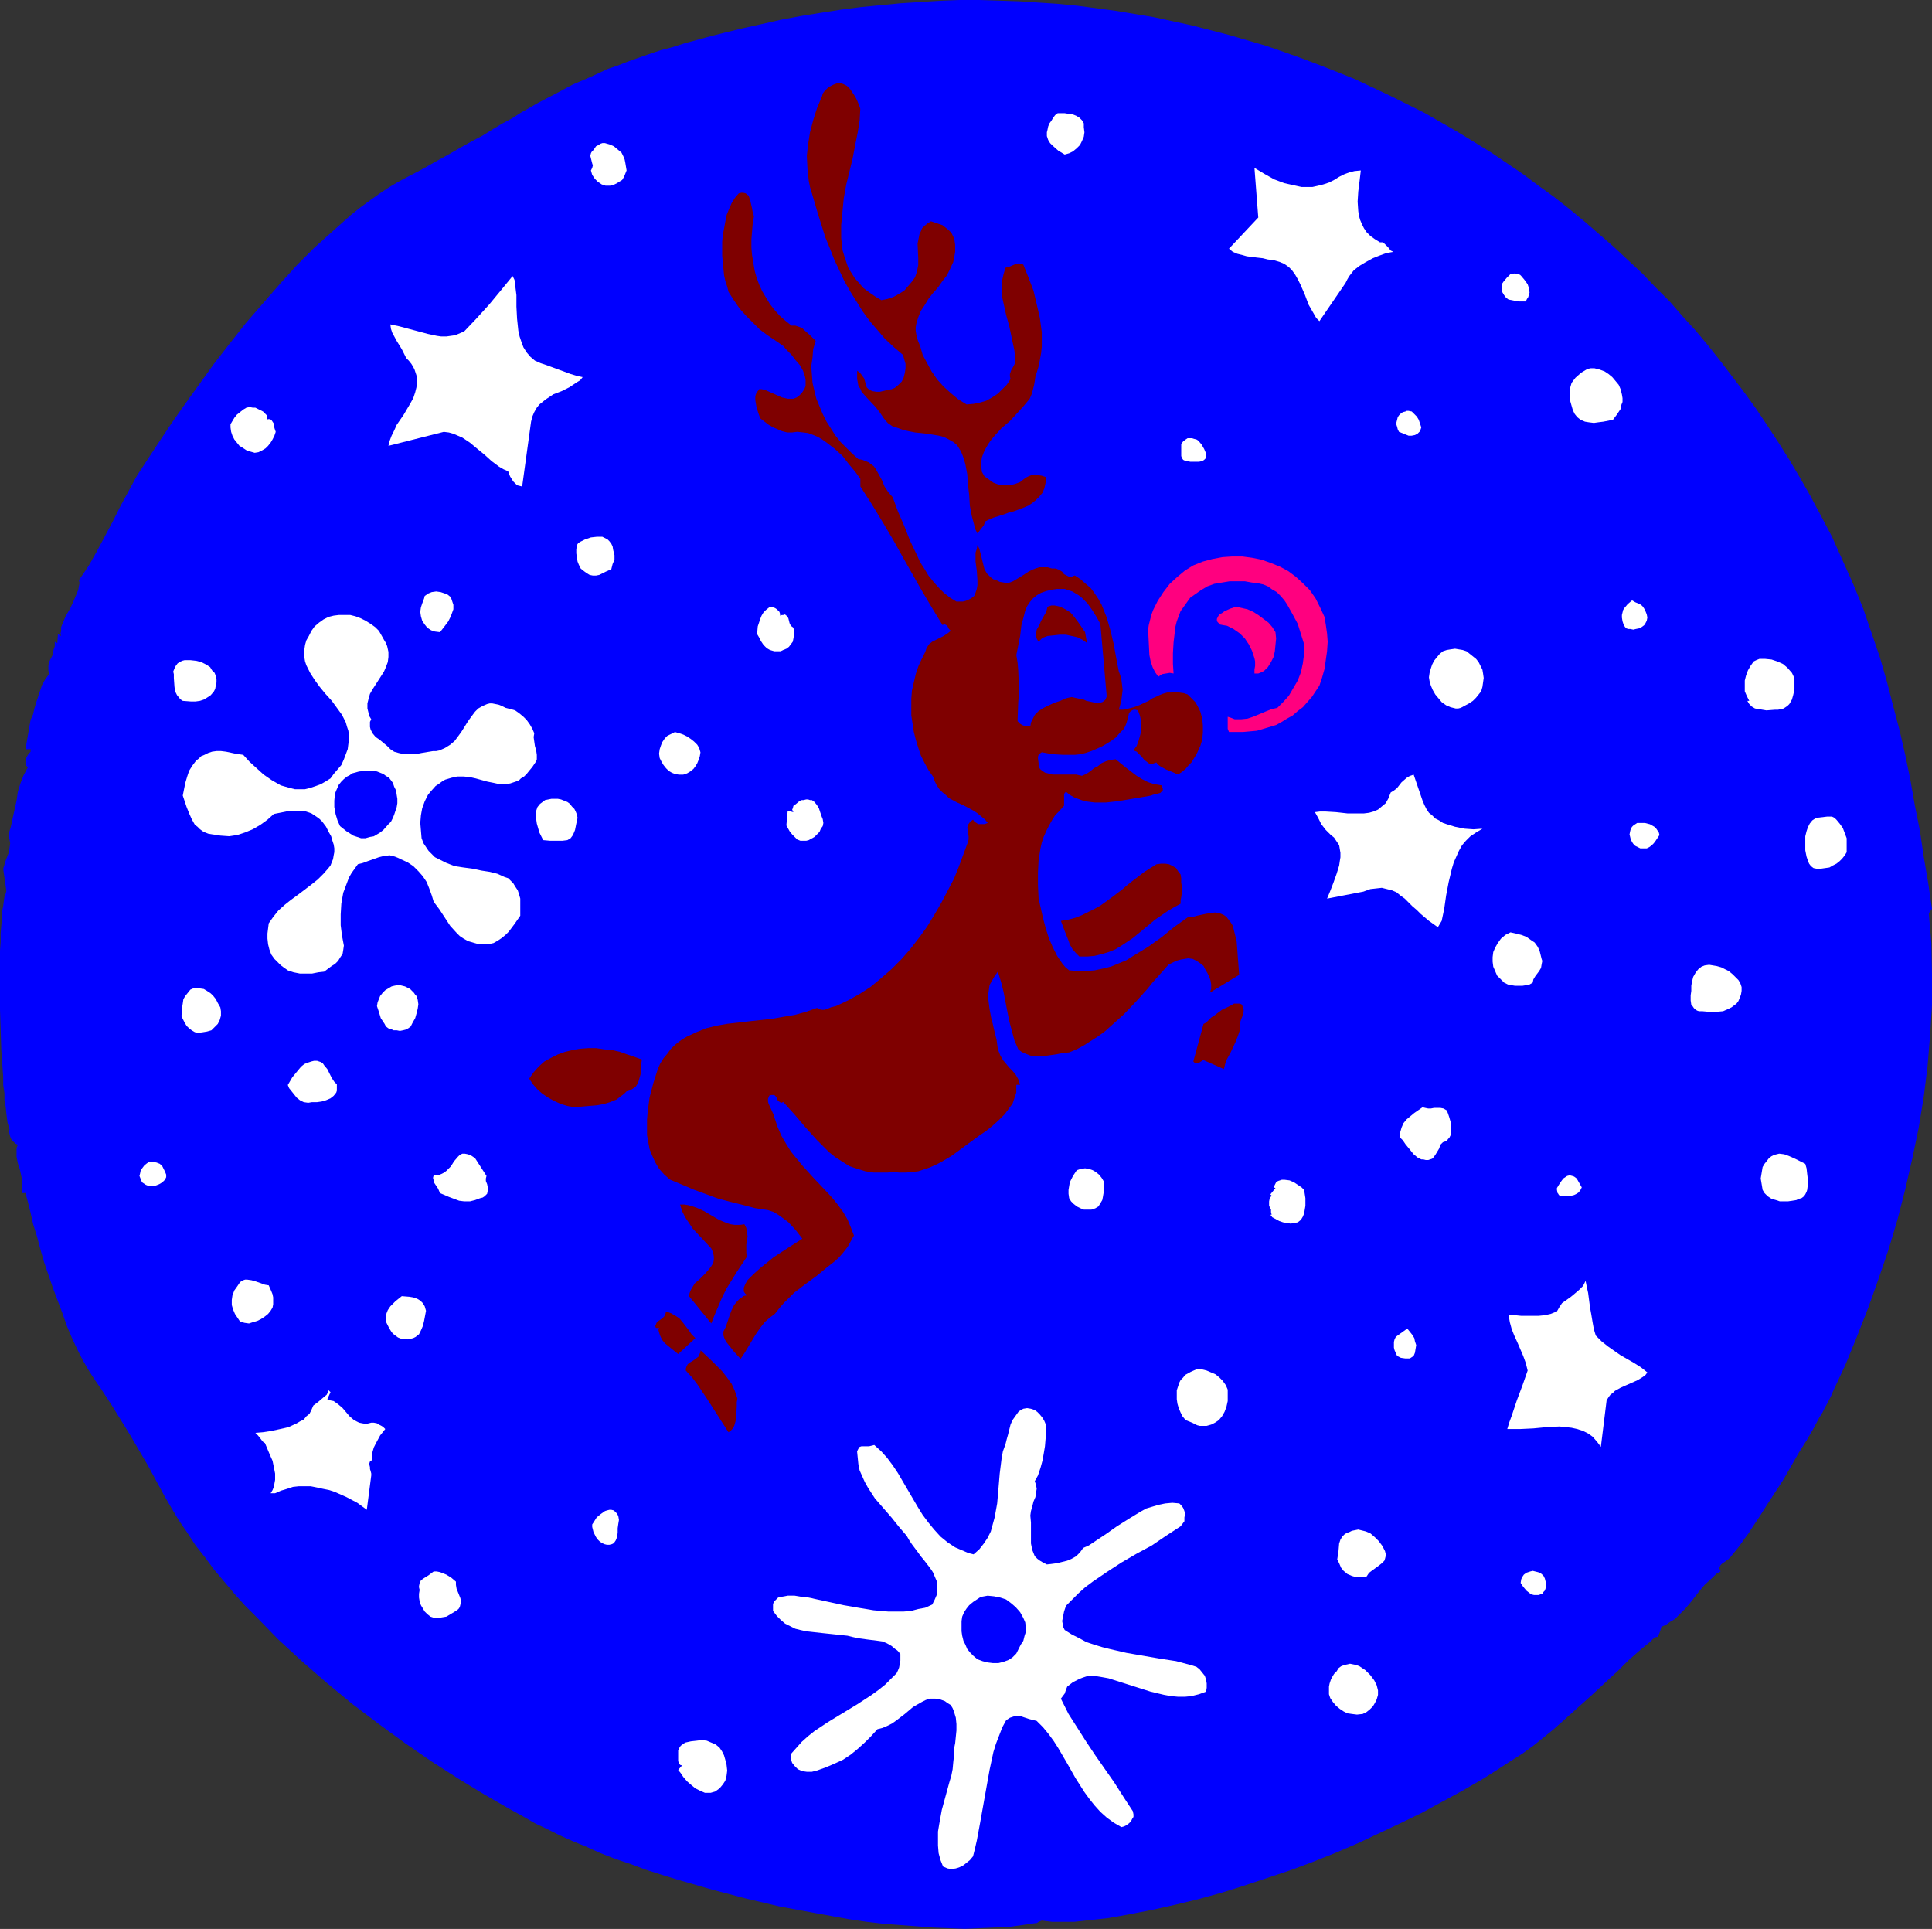 <?xml version="1.0" encoding="UTF-8" standalone="no"?>
<svg
   version="1.0"
   width="129.809mm"
   height="129.597mm"
   id="svg63"
   sodipodi:docname="Reindeer in Snow.wmf"
   xmlns:inkscape="http://www.inkscape.org/namespaces/inkscape"
   xmlns:sodipodi="http://sodipodi.sourceforge.net/DTD/sodipodi-0.dtd"
   xmlns="http://www.w3.org/2000/svg"
   xmlns:svg="http://www.w3.org/2000/svg">
  <rect width="100%" height="100%" fill="#333333" stroke="none"/>
  <sodipodi:namedview
     id="namedview63"
     pagecolor="#ffffff"
     bordercolor="#000000"
     borderopacity="0.25"
     inkscape:showpageshadow="2"
     inkscape:pageopacity="0.0"
     inkscape:pagecheckerboard="0"
     inkscape:deskcolor="#d1d1d1"
     inkscape:document-units="mm" />
  <defs
     id="defs1">
    <pattern
       id="WMFhbasepattern"
       patternUnits="userSpaceOnUse"
       width="6"
       height="6"
       x="0"
       y="0" />
  </defs>
  <path
     style="fill:#0000ff;fill-opacity:1;fill-rule:evenodd;stroke:none"
     d="m 490.617,230.777 -0.809,1.13 0.647,7.59 0.162,7.752 v 7.913 l -0.485,7.752 -0.647,7.913 -0.97,7.752 -1.294,7.913 -1.617,7.752 -1.779,7.752 -1.94,7.59 -2.264,7.59 -2.587,7.59 -2.587,7.267 -2.911,7.429 -2.911,7.106 -3.234,6.944 -0.323,0.807 -0.485,0.969 -0.485,0.969 -0.647,1.13 -0.647,1.292 -0.809,1.292 -1.455,2.745 -1.779,3.068 -1.94,3.068 -3.881,6.783 -2.102,3.23 -2.102,3.23 -1.94,3.068 -1.94,2.907 -0.809,1.292 -0.97,1.292 -0.809,1.13 -0.809,1.13 -1.455,1.776 -0.485,0.646 -0.647,0.646 -1.617,1.13 -0.323,0.323 -0.162,0.323 -0.162,0.484 0.323,0.807 -1.132,0.646 -0.97,0.969 -1.94,1.776 -1.617,1.938 -1.617,2.099 -1.617,1.938 -1.779,1.776 -0.97,0.969 -1.132,0.646 -1.132,0.807 -1.132,0.484 -0.162,0.646 -0.162,0.484 -0.162,0.484 -0.162,0.323 -0.162,0.323 -0.162,0.323 h -0.323 l -0.323,0.162 -0.485,0.323 -0.323,0.323 -0.323,0.323 -2.911,2.422 -2.749,2.422 -2.426,2.422 -2.426,2.261 -4.689,4.36 -4.689,4.199 -4.689,4.199 -2.587,2.099 -2.587,2.099 -2.911,2.099 -3.072,1.938 -3.234,2.099 -3.558,2.261 -5.013,2.907 -5.336,2.907 -5.336,2.907 -5.336,2.584 -5.498,2.584 -5.498,2.584 -5.66,2.422 -5.66,2.261 -5.66,2.099 -5.821,1.938 -5.821,1.938 -5.66,1.776 -5.821,1.615 -5.983,1.453 -5.821,1.292 -5.821,1.13 -2.587,0.484 -2.749,0.484 -2.911,0.323 -2.911,0.323 -2.911,0.323 h -2.911 -2.749 l -2.587,-0.323 -0.809,0.323 -0.485,0.323 h -0.323 l -3.234,0.484 -3.558,0.484 -3.719,0.161 -3.719,0.162 -3.719,0.161 -4.043,-0.161 -4.043,-0.162 -4.204,-0.323 -4.204,-0.323 -4.204,-0.323 -4.204,-0.484 -4.366,-0.646 -8.894,-1.615 -8.732,-1.615 -8.894,-2.099 -8.57,-2.261 -8.409,-2.422 -4.204,-1.292 -4.043,-1.292 -3.881,-1.453 -3.881,-1.292 -3.719,-1.453 -3.558,-1.615 -3.558,-1.453 -3.234,-1.453 -3.234,-1.615 -3.072,-1.453 -3.072,-1.776 -3.234,-1.776 -6.468,-3.714 -6.63,-4.037 -6.792,-4.36 -6.792,-4.683 -6.63,-4.845 -6.63,-5.006 -6.468,-5.329 -6.307,-5.491 -6.145,-5.652 -5.66,-5.814 -2.911,-2.907 -2.587,-2.907 -2.587,-3.068 -2.587,-3.068 -2.264,-3.068 -2.426,-3.068 -2.102,-3.23 -2.102,-3.068 -1.94,-3.23 -1.779,-3.068 -4.204,-7.752 -4.528,-7.752 -4.689,-7.59 -2.426,-3.714 -2.426,-3.553 -1.294,-2.099 -1.294,-2.261 -1.294,-2.584 -1.294,-2.745 -1.294,-3.068 -1.132,-3.23 -2.426,-6.46 -2.264,-6.621 -0.97,-3.391 -0.809,-3.068 -0.97,-3.068 -0.647,-2.907 -0.647,-2.584 -0.647,-2.422 H 5.498 l 0.162,-0.807 v -0.807 -1.453 l -0.323,-1.615 -0.323,-1.453 -0.485,-1.453 -0.323,-1.615 v -1.453 -0.807 l 0.323,-0.807 -0.647,-0.323 -0.323,-0.323 -0.485,-0.484 -0.323,-0.484 -0.162,-0.484 -0.162,-0.646 -0.162,-0.646 0.162,-0.484 -0.162,-0.646 -0.323,-0.969 -0.162,-1.13 -0.162,-1.292 -0.162,-1.615 -0.323,-1.776 v -1.776 l -0.323,-2.099 v -2.099 L 0.647,271.151 0.323,266.467 0.162,261.3 0,256.293 v -5.168 -5.006 -4.683 l 0.162,-2.261 v -2.099 l 0.162,-1.938 0.162,-1.938 v -1.615 l 0.323,-1.453 0.162,-1.292 0.162,-1.13 0.323,-0.807 0.162,-0.646 -0.809,-5.652 0.647,-2.099 0.809,-2.099 0.162,-1.13 0.162,-1.13 -0.162,-0.969 -0.323,-1.13 0.647,-2.099 0.485,-2.261 0.97,-4.36 0.323,-2.261 0.647,-2.099 0.809,-2.099 1.132,-2.099 -0.485,-0.323 -0.162,-0.484 v -0.484 -0.484 l 0.323,-0.807 0.485,-0.807 0.485,-0.484 v -0.323 l 0.162,-0.161 -0.162,-0.162 H 7.6 7.115 6.468 l 1.294,-7.429 0.647,-1.453 0.323,-1.453 0.485,-1.615 0.485,-1.453 0.485,-1.453 0.485,-1.453 0.809,-1.453 0.97,-1.292 -0.162,-0.969 v -1.13 l 0.162,-0.969 0.485,-0.969 0.485,-0.969 0.162,-1.13 0.323,-0.969 v -1.13 l 0.647,0.323 0.162,-2.261 0.809,0.484 -0.162,-0.646 0.162,-0.646 v -0.969 l 0.323,-0.807 0.809,-1.938 1.132,-1.938 0.97,-2.099 0.809,-1.938 0.323,-0.807 0.162,-0.969 0.162,-0.646 -0.162,-0.807 2.426,-3.553 2.102,-3.714 4.043,-7.59 1.94,-3.876 2.102,-3.876 2.102,-3.876 2.426,-3.714 3.072,-4.683 3.234,-4.845 3.396,-4.845 3.719,-5.168 3.719,-5.168 3.881,-5.006 4.204,-5.329 4.204,-4.845 4.366,-5.006 4.366,-4.845 4.528,-4.522 4.689,-4.199 4.528,-4.037 2.426,-1.938 2.426,-1.776 2.264,-1.615 2.426,-1.615 2.426,-1.453 2.426,-1.292 3.719,-1.938 3.396,-1.938 3.234,-1.776 3.072,-1.776 2.911,-1.615 2.749,-1.453 2.587,-1.615 2.426,-1.453 2.426,-1.292 2.264,-1.453 4.528,-2.584 4.366,-2.261 4.204,-2.261 4.528,-1.938 4.528,-2.099 2.426,-0.807 2.426,-0.969 2.749,-0.969 2.749,-0.969 2.911,-0.969 3.072,-0.807 3.072,-0.969 3.558,-0.969 3.558,-0.969 3.881,-0.969 4.043,-0.969 4.366,-0.969 5.013,-1.13 5.175,-0.969 5.013,-0.807 5.175,-0.807 5.013,-0.646 5.013,-0.484 5.013,-0.484 5.013,-0.323 5.175,-0.323 L 243.692,0 h 5.013 l 5.013,0.161 5.013,0.161 5.013,0.323 4.851,0.323 5.013,0.484 4.851,0.646 4.851,0.646 9.702,1.615 9.702,2.099 9.379,2.422 9.379,2.745 4.689,1.615 4.528,1.615 4.689,1.776 4.528,1.776 4.366,1.776 8.894,4.199 8.732,4.36 4.204,2.422 4.204,2.422 4.204,2.584 4.204,2.584 4.043,2.745 4.043,2.745 3.881,2.907 4.043,2.907 3.881,3.068 3.719,3.068 3.719,3.23 3.719,3.23 7.277,6.783 3.396,3.553 3.558,3.553 3.234,3.714 3.396,3.714 3.234,3.876 3.072,3.876 3.072,4.037 3.072,4.037 2.911,4.037 2.911,4.36 2.749,4.199 2.749,4.36 2.587,4.36 2.587,4.522 2.426,4.522 3.234,6.137 2.749,6.137 2.749,6.137 2.426,5.975 2.102,6.137 2.102,6.137 1.779,6.137 1.617,6.298 1.617,6.137 1.455,6.298 1.294,6.298 1.132,6.46 1.294,6.46 0.97,6.621 1.132,6.621 z"
     id="path1" />
  <path
     style="fill:#7f0000;fill-opacity:1;fill-rule:evenodd;stroke:none"
     d="m 218.465,27.616 -0.162,2.907 -0.485,3.068 -0.647,3.23 -0.647,3.391 -1.617,6.621 -0.647,3.553 -0.323,3.391 -0.323,3.391 v 3.23 l 0.162,1.615 0.162,1.453 0.485,1.615 0.485,1.453 0.485,1.453 0.809,1.292 0.809,1.292 1.132,1.292 1.132,1.292 1.294,0.969 1.617,1.13 1.617,0.969 1.617,-0.323 1.455,-0.484 1.455,-0.807 1.294,-0.807 0.97,-1.13 0.97,-1.13 0.809,-1.13 0.485,-1.453 0.323,-1.615 v -1.776 l -0.162,-3.714 0.323,-1.615 0.162,-0.807 0.323,-0.646 0.323,-0.807 0.647,-0.646 0.809,-0.646 0.809,-0.484 1.94,0.646 0.97,0.323 0.809,0.646 0.809,0.646 0.647,0.646 0.485,0.969 0.323,0.969 0.162,1.13 v 0.969 0.807 l -0.162,0.969 -0.323,1.615 -0.809,1.776 -0.809,1.615 -1.132,1.453 -1.132,1.615 -1.294,1.453 -1.132,1.453 -0.97,1.615 -0.97,1.453 -0.647,1.615 -0.485,1.615 -0.162,0.969 v 0.807 l 0.162,0.969 0.162,0.807 0.323,0.969 0.485,1.13 0.647,2.261 1.132,2.099 1.132,2.099 1.455,2.099 1.617,1.776 1.779,1.615 1.94,1.615 2.102,1.292 1.779,-0.162 1.617,-0.323 1.617,-0.484 1.455,-0.807 1.455,-0.969 1.132,-1.13 1.132,-1.13 0.97,-1.453 -0.162,-0.646 V 94.959 l 0.323,-0.969 0.485,-0.807 0.485,-0.969 v -1.615 l -0.162,-1.615 -0.647,-3.068 -0.647,-3.068 -0.809,-2.907 -0.647,-2.907 -0.323,-1.453 -0.162,-1.453 v -1.453 l 0.162,-1.615 0.323,-1.453 0.485,-1.615 1.132,-0.323 1.132,-0.484 0.485,-0.161 0.647,-0.161 0.647,0.161 0.485,0.161 1.294,3.23 1.294,3.391 0.809,3.391 0.809,3.553 0.485,3.553 v 1.776 1.938 l -0.162,1.615 -0.323,1.776 -0.323,1.615 -0.485,1.615 -0.323,0.969 -0.162,1.13 -0.162,0.969 -0.323,1.292 -0.323,1.13 -0.485,1.13 -0.809,0.969 -0.809,0.969 -1.617,1.776 -1.779,1.938 -2.102,1.776 -1.779,1.938 -0.809,0.969 -0.809,1.13 -0.647,1.13 -0.485,0.969 -0.485,1.292 -0.162,1.13 v 1.292 l 0.162,1.292 0.647,1.13 1.132,0.807 1.132,0.807 1.294,0.484 1.455,0.162 h 1.455 l 1.294,-0.323 1.294,-0.484 0.809,-0.646 0.647,-0.484 0.647,-0.323 0.809,-0.323 0.809,-0.161 0.809,0.161 0.97,0.162 0.97,0.323 v 1.453 l -0.323,1.453 -0.485,1.13 -0.809,0.969 -0.809,0.807 -0.97,0.807 -0.97,0.646 -1.132,0.484 -2.587,0.969 -1.294,0.323 -1.294,0.484 -2.587,0.807 -1.132,0.484 -0.97,0.484 -0.323,0.969 -0.647,0.807 -0.485,0.646 -0.485,0.646 -0.485,-0.969 -0.323,-1.13 -0.647,-2.422 -0.485,-2.584 -0.162,-2.745 -0.323,-2.584 -0.162,-2.584 -0.485,-2.584 -0.323,-1.13 -0.323,-0.969 -0.323,-0.807 -0.323,-0.646 -0.809,-1.292 -0.97,-0.807 -1.132,-0.646 -1.294,-0.646 -1.294,-0.323 -2.911,-0.484 -3.072,-0.323 -1.617,-0.323 -1.455,-0.323 -1.294,-0.484 -1.455,-0.484 -1.132,-0.807 -0.97,-1.13 -0.97,-1.453 -1.132,-1.453 -2.426,-2.584 -1.132,-1.292 -0.323,-0.807 -0.485,-0.646 -0.162,-0.969 -0.162,-0.807 v -0.969 -1.13 l 0.485,0.323 0.485,0.484 0.809,1.13 0.323,1.13 0.162,0.484 0.162,0.646 0.323,0.323 0.323,0.323 0.809,0.323 0.97,0.161 h 0.97 l 1.94,-0.484 0.97,-0.161 0.809,-0.323 0.97,-0.807 0.809,-0.807 0.485,-0.969 0.323,-1.292 0.162,-1.13 v -1.13 l -0.323,-1.13 -0.323,-1.13 -2.264,-1.938 -2.264,-2.099 -1.94,-2.261 -1.94,-2.261 -1.779,-2.422 -1.617,-2.584 -1.617,-2.584 -1.455,-2.584 -1.294,-2.745 -1.294,-2.745 -1.132,-2.907 -1.132,-2.745 -1.779,-5.652 -1.617,-5.491 -0.485,-1.615 -0.323,-1.615 -0.323,-3.068 -0.162,-3.23 0.323,-2.907 0.485,-3.068 0.809,-3.068 0.97,-3.068 1.294,-3.068 0.162,-0.646 0.485,-0.646 0.485,-0.484 0.485,-0.484 1.294,-0.646 1.294,-0.484 1.132,0.323 0.97,0.484 0.809,0.807 0.647,0.969 0.647,0.969 0.485,0.969 0.485,1.13 z"
     id="path2" />
  <path
     style="fill:#ffffff;fill-opacity:1;fill-rule:evenodd;stroke:none"
     d="m 275.224,32.299 0.162,1.292 -0.162,1.13 -0.485,1.13 -0.485,0.969 -0.809,0.807 -0.97,0.807 -0.97,0.484 -1.132,0.323 -1.617,-0.969 -1.455,-1.292 -0.647,-0.646 -0.485,-0.807 -0.323,-0.969 v -0.969 l 0.162,-0.646 0.162,-0.807 0.323,-0.807 0.485,-0.646 0.485,-0.807 0.485,-0.646 0.647,-0.484 h 0.809 0.97 l 0.97,0.161 1.132,0.161 0.809,0.323 0.809,0.484 0.647,0.646 0.485,0.807 z"
     id="path3" />
  <path
     style="fill:#ffffff;fill-opacity:1;fill-rule:evenodd;stroke:none"
     d="m 158.311,39.728 0.323,0.807 0.162,0.807 0.162,0.969 0.162,0.969 -0.323,0.807 -0.323,0.807 -0.485,0.807 -0.809,0.484 -0.485,0.323 -0.647,0.323 -1.132,0.323 h -1.132 l -0.97,-0.323 -0.97,-0.646 -0.809,-0.807 -0.647,-0.969 -0.323,-1.13 0.162,-0.323 0.162,-0.323 0.162,-0.646 -0.162,-0.484 -0.162,-0.646 -0.162,-0.646 -0.162,-0.646 0.162,-0.646 0.162,-0.323 0.323,-0.323 0.485,-0.646 0.323,-0.484 0.647,-0.323 0.485,-0.323 0.485,-0.161 h 0.647 l 1.132,0.323 1.132,0.484 0.97,0.807 0.97,0.807 z"
     id="path4" />
  <path
     style="fill:#ffffff;fill-opacity:1;fill-rule:evenodd;stroke:none"
     d="m 340.069,44.896 1.294,-0.646 1.294,-0.484 1.294,-0.323 1.617,-0.161 -0.323,2.745 -0.323,2.584 -0.162,2.584 0.162,2.422 0.162,1.13 0.323,1.13 0.485,1.13 0.485,0.969 0.647,0.969 0.97,0.969 1.132,0.807 1.294,0.807 h 0.647 l 0.485,0.323 0.323,0.323 0.323,0.323 0.323,0.323 0.647,0.807 0.647,0.323 -1.779,0.323 -1.779,0.646 -1.617,0.646 -1.779,0.969 -1.617,0.969 -1.455,1.13 -1.132,1.453 -0.485,0.807 -0.485,0.969 -6.63,9.69 -0.809,-0.807 -0.647,-1.13 -0.647,-1.13 -0.647,-1.13 -0.97,-2.584 -1.132,-2.584 -0.647,-1.292 -0.647,-1.13 -0.809,-1.13 -0.809,-0.807 -1.132,-0.807 -1.132,-0.484 -1.617,-0.484 -1.455,-0.161 -1.294,-0.323 -1.455,-0.161 -2.587,-0.323 -1.132,-0.323 -1.294,-0.323 -1.132,-0.484 -0.97,-0.807 7.438,-7.913 -0.97,-12.597 2.426,1.453 2.587,1.453 2.587,0.969 1.455,0.323 1.455,0.323 1.455,0.323 h 1.294 1.455 l 1.455,-0.323 1.294,-0.323 1.455,-0.484 1.294,-0.646 z"
     id="path5" />
  <path
     style="fill:#7f0000;fill-opacity:1;fill-rule:evenodd;stroke:none"
     d="m 191.46,54.908 -0.323,1.938 -0.162,1.938 -0.162,2.099 v 1.938 l 0.162,1.938 0.323,1.938 0.323,1.938 0.485,1.776 0.647,1.776 0.809,1.776 0.97,1.615 0.97,1.615 1.132,1.453 1.294,1.453 1.455,1.292 1.617,1.292 h 0.97 l 0.97,0.323 0.809,0.323 0.647,0.646 1.294,1.13 1.455,1.453 -0.647,2.099 -0.162,2.099 -0.323,2.261 0.162,2.099 0.162,2.099 0.485,2.099 0.485,1.938 0.809,1.938 0.809,1.938 0.97,1.938 1.132,1.776 1.132,1.776 1.294,1.615 1.455,1.453 1.455,1.453 1.617,1.453 0.97,0.161 0.809,0.323 0.809,0.323 0.647,0.484 0.647,0.484 0.485,0.646 0.809,1.453 0.809,1.453 0.647,1.615 0.97,1.453 1.132,1.292 1.294,3.553 1.617,3.714 1.455,3.714 1.779,3.714 0.809,1.776 1.132,1.776 0.97,1.615 1.294,1.615 1.294,1.453 1.294,1.292 1.617,1.292 1.617,0.969 h 1.617 l 0.647,-0.161 0.485,-0.162 0.97,-0.484 0.809,-0.646 0.323,-0.807 0.323,-0.969 0.162,-0.969 v -1.13 l -0.162,-2.422 -0.323,-2.422 v -1.13 -1.13 l 0.323,-0.969 0.162,-0.969 0.485,0.969 0.323,1.292 0.323,1.292 0.323,1.292 0.323,1.292 0.647,1.13 0.485,0.484 0.485,0.484 0.647,0.484 0.647,0.162 0.97,0.484 0.97,0.162 0.809,0.161 0.809,-0.161 0.809,-0.323 0.809,-0.484 1.617,-0.969 1.455,-0.969 0.97,-0.484 0.809,-0.323 0.97,-0.323 h 0.97 1.132 l 1.132,0.323 h 0.485 0.485 l 0.809,0.323 0.809,0.484 0.485,0.646 0.647,0.323 0.647,0.323 h 0.647 l 0.323,-0.162 0.485,-0.161 1.455,0.969 1.294,1.13 1.294,1.13 0.97,1.292 0.97,1.453 0.809,1.453 0.647,1.615 0.647,1.615 0.97,3.391 0.809,3.391 0.647,3.553 0.647,3.391 0.323,0.807 0.323,1.13 0.162,1.292 0.162,1.453 -0.162,1.292 -0.162,1.453 -0.323,1.13 -0.323,1.13 h 1.294 l 1.294,-0.323 1.294,-0.323 1.294,-0.484 2.426,-1.13 0.97,-0.646 1.132,-0.484 0.647,-0.323 0.809,-0.323 1.132,-0.323 h 0.97 l 1.132,-0.162 0.97,0.162 1.132,0.161 0.97,0.323 0.647,0.646 0.647,0.646 0.647,0.646 0.485,0.807 0.809,1.615 0.485,1.776 0.162,1.776 v 1.776 l -0.162,1.776 -0.485,1.615 -0.97,2.099 -1.294,2.099 -0.809,0.807 -0.647,0.807 -0.97,0.807 -0.97,0.646 -1.455,-0.646 -1.617,-0.646 -1.455,-0.807 -0.647,-0.484 -0.323,-0.484 -0.485,0.162 -0.485,0.162 h -0.485 -0.323 l -0.647,-0.484 -0.647,-0.484 -0.647,-0.807 -0.647,-0.646 -0.647,-0.646 -0.809,-0.323 0.809,-1.13 0.485,-1.292 0.323,-1.13 0.323,-1.292 v -1.292 -1.292 l -0.323,-1.453 -0.485,-1.292 -0.647,-0.162 h -0.485 l -0.323,0.162 -0.323,0.161 -0.485,0.484 -0.162,0.807 -0.485,1.776 -0.323,0.807 -0.323,0.646 -1.132,1.13 -0.97,1.13 -1.132,0.807 -1.294,0.807 -1.132,0.646 -1.455,0.646 -1.132,0.484 -1.455,0.484 -1.294,0.323 -1.455,0.162 h -2.911 l -2.749,-0.162 -2.749,-0.484 -0.485,0.323 -0.323,0.323 -0.162,0.484 v 0.484 l 0.162,1.13 v 0.969 l 0.485,0.646 0.647,0.484 0.485,0.323 0.647,0.162 1.294,0.323 h 3.072 1.455 1.455 l 1.455,0.323 1.132,-0.484 0.97,-0.646 0.97,-0.807 0.97,-0.484 0.97,-0.807 1.132,-0.484 1.132,-0.323 1.294,-0.161 2.587,2.099 2.749,2.099 1.294,0.807 1.617,0.807 1.455,0.484 1.94,0.323 0.162,0.484 0.162,0.323 v 0.484 l -0.323,0.323 -0.323,0.323 -0.647,0.162 -0.647,0.162 -0.647,0.161 -0.323,0.162 -2.749,0.484 -2.911,0.484 -2.911,0.484 -2.911,0.323 h -2.911 l -1.294,-0.162 -1.294,-0.161 -1.294,-0.484 -1.294,-0.484 -1.132,-0.646 -0.97,-0.807 -0.323,0.323 -0.162,0.323 v 0.807 0.484 0.484 1.13 l -1.132,1.292 -1.132,1.13 -0.809,1.292 -0.809,1.453 -0.647,1.292 -0.647,1.453 -0.485,1.453 -0.323,1.453 -0.485,3.068 -0.162,3.068 v 3.23 l 0.162,3.391 1.132,5.006 0.647,2.422 0.809,2.584 0.97,2.261 1.132,2.261 1.294,1.938 0.809,0.969 0.97,0.807 2.264,0.161 h 2.102 l 2.102,-0.161 2.264,-0.484 1.94,-0.484 1.94,-0.807 1.94,-0.807 1.779,-1.13 3.719,-2.261 3.396,-2.422 1.779,-1.453 1.617,-1.292 3.396,-2.422 h 1.132 l 1.132,-0.323 2.264,-0.484 1.132,-0.162 1.132,-0.162 1.132,0.162 1.132,0.484 0.647,0.484 0.647,0.807 0.485,0.646 0.485,0.807 0.485,1.938 0.485,1.938 0.162,2.099 0.162,2.261 0.162,2.099 0.162,2.099 -7.438,4.522 0.323,-0.969 v -1.13 l -0.162,-0.969 -0.323,-0.969 -0.485,-0.969 -0.485,-0.807 -0.485,-0.969 -0.809,-0.646 -0.97,-0.646 -0.97,-0.484 -1.132,-0.162 -0.97,0.162 -0.97,0.162 -1.132,0.323 -1.94,0.969 -1.294,1.453 -1.294,1.453 -1.455,1.615 -1.294,1.615 -2.911,3.23 -3.072,3.23 -3.234,2.907 -1.617,1.453 -1.779,1.292 -1.779,1.13 -1.779,1.13 -1.779,0.969 -1.94,0.807 -1.617,0.161 -1.617,0.323 -3.396,0.484 h -1.617 l -1.617,-0.162 -0.809,-0.323 -0.809,-0.323 -0.647,-0.323 -0.809,-0.646 -0.97,-2.261 -0.647,-2.422 -0.647,-2.422 -0.485,-2.422 -0.97,-5.006 -0.647,-2.584 -0.809,-2.584 -0.809,1.13 -0.647,1.13 -0.647,1.13 -0.162,1.13 -0.162,1.13 v 1.292 l 0.162,1.292 0.162,1.292 0.485,2.584 0.323,1.13 0.323,1.453 0.647,2.584 0.323,2.422 0.323,0.807 0.323,0.807 0.647,1.13 0.809,0.969 0.809,0.969 0.809,0.807 0.809,0.969 0.647,1.13 0.485,1.453 h -0.97 v 0.969 0.969 l -0.323,0.969 -0.323,0.969 -0.323,0.969 -0.647,0.807 -1.294,1.776 -1.617,1.615 -1.617,1.453 -1.617,1.292 -1.455,0.969 -2.426,1.776 -2.426,1.776 -2.426,1.776 -2.749,1.615 -1.294,0.646 -1.455,0.646 -1.455,0.484 -1.455,0.484 -1.455,0.162 -1.617,0.161 h -1.779 l -1.617,-0.161 -1.294,0.161 h -1.294 -2.264 l -2.102,-0.323 -2.102,-0.646 -1.94,-0.646 -1.779,-1.13 -1.779,-1.13 -1.617,-1.292 -1.455,-1.453 -1.617,-1.615 -2.911,-3.23 -2.749,-3.23 -2.911,-3.23 -0.323,0.162 h -0.323 l -0.485,-0.323 -0.323,-0.323 -0.162,-0.484 -0.323,-0.484 -0.323,-0.323 h -0.162 -0.323 -0.323 l -0.485,0.162 -0.323,0.807 v 0.646 l 0.162,0.646 0.323,0.646 0.647,1.453 0.323,0.646 0.162,0.646 0.809,2.422 0.97,2.261 1.132,1.938 1.294,2.099 1.455,1.776 1.455,1.776 3.072,3.391 3.072,3.23 1.617,1.776 1.294,1.615 1.294,1.776 1.132,1.938 0.809,1.938 0.809,2.099 -0.809,1.453 -0.809,1.453 -1.132,1.453 -1.132,1.292 -1.294,1.13 -1.455,1.13 -2.749,2.261 -3.072,2.261 -2.749,2.099 -1.294,1.292 -1.294,1.292 -1.132,1.292 -1.132,1.453 -1.294,0.969 -1.294,1.13 -1.132,1.453 -1.132,1.615 -1.94,3.23 -0.97,1.615 -0.97,1.453 -1.617,-1.776 -1.294,-1.615 -0.647,-0.807 -0.485,-0.807 -0.323,-0.969 v -0.969 l 0.647,-1.292 0.485,-1.453 0.485,-1.453 0.485,-1.292 0.647,-1.292 0.809,-0.969 0.485,-0.484 0.485,-0.323 0.647,-0.484 0.809,-0.162 -0.485,-0.484 -0.323,-0.484 v -0.484 -0.484 l 0.485,-1.13 0.485,-0.807 1.617,-1.615 1.617,-1.453 1.617,-1.292 1.779,-1.453 3.719,-2.422 3.558,-2.261 -1.617,-2.099 -1.94,-2.099 -1.294,-0.969 -1.132,-0.807 -1.294,-0.807 -1.455,-0.484 -3.234,-0.484 -3.072,-0.807 -3.234,-0.807 -3.072,-0.807 -3.072,-1.13 -3.072,-1.13 -3.072,-1.292 -3.072,-1.292 -1.455,-1.292 -1.294,-1.453 -0.97,-1.615 -0.809,-1.776 -0.647,-1.615 -0.323,-1.776 -0.323,-1.776 v -1.938 -1.938 l 0.162,-1.938 0.485,-3.714 0.97,-3.714 1.132,-3.553 0.647,-1.453 0.809,-1.292 0.97,-1.13 0.809,-1.13 0.97,-0.969 0.97,-0.807 1.132,-0.807 1.132,-0.646 2.426,-1.13 2.426,-0.969 2.587,-0.646 2.749,-0.484 5.66,-0.646 5.821,-0.646 2.749,-0.484 2.911,-0.484 2.911,-0.807 2.749,-0.969 0.485,0.323 0.647,0.161 h 0.647 l 0.647,-0.161 1.132,-0.484 1.294,-0.323 3.072,-1.453 2.911,-1.615 2.749,-1.776 2.749,-2.261 2.587,-2.261 2.426,-2.422 2.264,-2.584 2.264,-2.907 2.102,-2.907 1.779,-2.907 1.779,-3.068 1.617,-3.068 1.617,-3.068 1.294,-3.23 1.132,-3.068 1.132,-3.068 0.162,-0.646 v -0.807 l -0.162,-0.646 -0.162,-1.615 0.162,-0.646 0.485,-0.646 0.323,-0.323 0.485,-0.323 0.323,0.484 0.485,0.323 0.485,0.323 h 0.485 1.132 l 0.485,-0.162 0.323,-0.161 -0.647,-0.807 -0.97,-0.807 -0.97,-0.807 -0.97,-0.646 -2.102,-1.13 -0.97,-0.484 -1.132,-0.484 -2.102,-1.13 -0.809,-0.807 -0.809,-0.646 -0.809,-0.807 -0.647,-0.969 -0.485,-0.969 -0.485,-1.292 -1.132,-1.615 -0.97,-1.776 -0.97,-1.938 -0.647,-1.938 -0.647,-2.099 -0.485,-1.938 -0.323,-2.099 -0.323,-2.099 v -2.099 -2.099 l 0.162,-2.099 0.485,-2.099 0.485,-2.099 0.647,-1.938 0.809,-1.776 0.97,-1.938 0.162,-0.484 0.162,-0.484 0.647,-0.969 0.809,-0.646 0.97,-0.484 1.94,-0.969 0.97,-0.646 0.809,-0.646 -0.485,-0.484 -0.323,-0.646 -0.323,-0.323 -0.323,-0.161 h -0.323 l -0.323,0.161 -2.749,-4.522 -2.587,-4.36 -4.851,-8.559 -2.426,-4.36 -2.587,-4.36 -2.749,-4.522 -2.911,-4.522 v -1.938 l -1.294,-1.776 -1.617,-1.938 -1.617,-2.099 -1.94,-1.776 -2.102,-1.615 -1.132,-0.807 -1.132,-0.646 -1.132,-0.484 -1.294,-0.484 -1.294,-0.161 -1.455,-0.162 -1.294,0.162 h -1.294 l -1.294,-0.323 -1.132,-0.484 -1.132,-0.484 -1.132,-0.646 -2.102,-1.615 -0.323,-0.807 -0.323,-0.969 -0.323,-0.969 -0.162,-0.969 -0.162,-0.969 v -0.969 l 0.323,-0.969 0.323,-0.323 0.323,-0.484 h 0.647 l 0.809,0.161 1.455,0.646 2.911,1.292 1.455,0.323 h 0.809 0.647 l 0.809,-0.323 0.647,-0.484 0.647,-0.646 0.647,-0.969 0.323,-0.807 V 97.059 96.413 l -0.162,-0.807 -0.485,-1.453 -0.809,-1.453 -1.132,-1.292 -0.97,-1.292 -1.132,-1.13 -0.97,-1.13 -2.102,-1.453 -1.94,-1.292 -1.94,-1.453 -1.617,-1.615 -1.779,-1.776 -1.617,-1.776 -1.455,-2.099 -1.455,-2.261 -0.323,-1.292 -0.485,-1.453 -0.323,-1.453 -0.162,-1.615 -0.323,-3.391 v -3.553 l 0.162,-1.776 0.323,-1.615 0.323,-1.776 0.323,-1.615 0.647,-1.615 0.647,-1.453 0.809,-1.292 0.97,-1.13 0.647,-0.161 h 0.485 l 0.647,0.161 0.323,0.323 0.323,0.161 0.162,0.323 0.323,0.969 0.485,2.099 0.162,0.969 z"
     id="path6" />
  <path
     style="fill:#ffffff;fill-opacity:1;fill-rule:evenodd;stroke:none"
     d="m 387.934,72.188 0.323,0.969 0.162,1.13 -0.162,0.484 -0.162,0.646 -0.323,0.484 -0.323,0.646 h -1.779 l -0.97,-0.161 -0.809,-0.161 -0.809,-0.161 -0.647,-0.484 -0.485,-0.646 -0.485,-0.807 v -0.807 -0.646 -0.646 l 0.323,-0.484 0.809,-0.969 0.485,-0.484 0.485,-0.484 0.97,-0.161 0.809,0.161 0.647,0.161 0.323,0.323 0.809,0.969 z"
     id="path7" />
  <path
     style="fill:#ffffff;fill-opacity:1;fill-rule:evenodd;stroke:none"
     d="m 135.833,91.568 1.455,0.646 1.455,0.484 3.072,1.13 3.072,1.13 1.617,0.484 1.455,0.323 -0.647,0.807 -0.809,0.484 -1.94,1.292 -1.94,0.969 -2.102,0.807 -1.94,1.292 -0.809,0.646 -0.809,0.646 -0.647,0.807 -0.647,1.13 -0.485,1.13 -0.323,1.292 -2.264,16.473 -0.647,-0.162 -0.647,-0.161 -0.485,-0.484 -0.485,-0.484 -0.809,-1.292 -0.485,-1.292 -1.132,-0.484 -1.132,-0.646 -1.94,-1.453 -1.779,-1.615 -1.779,-1.453 -1.94,-1.615 -1.94,-1.292 -1.132,-0.484 -1.132,-0.484 -1.132,-0.323 -1.294,-0.162 -14.068,3.553 0.323,-1.292 0.485,-1.292 0.647,-1.292 0.647,-1.453 1.779,-2.584 1.617,-2.745 0.809,-1.453 0.485,-1.453 0.323,-1.292 0.162,-1.453 -0.162,-1.615 -0.485,-1.453 -0.323,-0.646 -0.485,-0.807 -0.647,-0.807 -0.647,-0.646 -1.132,-2.261 -1.294,-2.099 -1.132,-2.099 -0.323,-0.969 -0.162,-1.13 2.264,0.484 2.426,0.646 2.426,0.646 2.426,0.646 2.264,0.484 1.132,0.161 h 1.294 l 1.132,-0.161 1.132,-0.161 1.132,-0.484 1.132,-0.484 3.072,-3.23 3.234,-3.553 3.072,-3.714 2.911,-3.553 0.485,0.969 0.162,1.292 0.162,1.292 0.162,1.292 v 2.907 l 0.162,3.068 0.323,3.068 0.323,1.453 0.485,1.453 0.485,1.292 0.809,1.292 0.97,1.13 z"
     id="path8" />
  <path
     style="fill:#ffffff;fill-opacity:1;fill-rule:evenodd;stroke:none"
     d="m 411.866,100.127 0.162,0.969 v 0.969 l -0.323,0.807 -0.162,0.969 -0.97,1.453 -0.97,1.292 -2.426,0.484 -1.294,0.161 -1.132,0.162 -1.294,-0.162 -0.97,-0.161 -1.132,-0.484 -0.809,-0.646 -0.647,-0.807 -0.485,-0.969 -0.323,-1.13 -0.323,-1.13 -0.162,-1.13 v -1.13 l 0.162,-1.292 0.323,-1.13 0.97,-1.292 1.455,-1.292 0.809,-0.484 0.809,-0.484 0.809,-0.161 h 0.97 l 1.294,0.323 1.294,0.484 0.97,0.646 0.97,0.807 0.809,0.969 0.809,0.969 0.485,1.13 z"
     id="path9" />
  <path
     style="fill:#ffffff;fill-opacity:1;fill-rule:evenodd;stroke:none"
     d="m 67.755,105.457 v 1.13 l 0.323,-0.162 h 0.323 l 0.485,0.162 0.323,0.484 0.323,0.484 0.162,1.13 0.162,0.484 0.162,0.484 -0.323,0.969 -0.485,0.969 -0.485,0.807 -0.647,0.807 -0.647,0.646 -0.809,0.484 -0.97,0.484 -0.97,0.161 -1.132,-0.323 -0.97,-0.323 -0.97,-0.646 -0.809,-0.484 -0.647,-0.807 -0.647,-0.807 -0.485,-0.969 -0.323,-0.969 -0.162,-1.13 v -0.807 l 0.485,-0.807 0.485,-0.807 0.647,-0.807 0.809,-0.646 0.809,-0.646 0.809,-0.484 0.809,-0.162 0.809,0.162 h 0.647 l 0.647,0.323 0.647,0.323 0.647,0.323 0.485,0.484 z"
     id="path10" />
  <path
     style="fill:#ffffff;fill-opacity:1;fill-rule:evenodd;stroke:none"
     d="m 360.929,108.525 -0.323,0.969 -0.647,0.646 -0.647,0.323 -0.809,0.162 h -0.809 l -0.809,-0.323 -0.809,-0.323 -0.809,-0.323 -0.323,-0.646 -0.162,-0.646 -0.162,-0.484 v -0.646 l 0.162,-0.646 0.162,-0.646 0.323,-0.484 0.485,-0.484 0.485,-0.323 0.647,-0.162 0.323,-0.162 h 0.485 l 0.809,0.162 0.647,0.646 0.647,0.646 0.485,0.807 z"
     id="path11" />
  <path
     style="fill:#ffffff;fill-opacity:1;fill-rule:evenodd;stroke:none"
     d="m 306.272,116.277 -0.485,0.484 -0.485,0.323 -0.809,0.162 h -0.647 -1.617 l -0.647,-0.162 h -0.485 l -0.647,-0.323 -0.323,-0.484 -0.162,-0.484 v -0.646 -1.13 -1.292 l 0.485,-0.646 0.647,-0.484 0.485,-0.323 h 0.485 0.647 l 0.485,0.161 0.647,0.162 0.485,0.323 0.809,0.969 0.647,1.13 0.485,1.13 v 0.646 z"
     id="path12" />
  <path
     style="fill:#ffffff;fill-opacity:1;fill-rule:evenodd;stroke:none"
     d="m 155.723,139.694 0.162,0.646 0.162,0.646 v 1.13 l -0.485,1.13 -0.323,1.292 -1.455,0.646 -1.617,0.807 -0.809,0.162 h -0.809 l -0.809,-0.162 -0.809,-0.484 -0.647,-0.484 -0.809,-0.646 -0.485,-0.969 -0.323,-0.807 -0.162,-0.969 -0.162,-1.13 v -0.969 l 0.162,-1.13 0.323,-0.484 0.485,-0.323 1.294,-0.646 1.455,-0.484 1.455,-0.161 h 0.809 0.647 l 0.647,0.323 0.647,0.323 0.485,0.484 0.485,0.646 0.323,0.646 z"
     id="path13" />
  <path
     style="fill:#ff007f;fill-opacity:1;fill-rule:evenodd;stroke:none"
     d="m 336.349,156.651 0.323,1.938 0.323,2.261 0.162,2.099 -0.162,2.422 -0.323,2.261 -0.323,2.261 -0.647,2.261 -0.647,1.938 -0.97,1.453 -0.97,1.453 -1.132,1.292 -1.132,1.292 -1.294,0.969 -1.294,1.13 -1.455,0.807 -1.294,0.807 -1.455,0.807 -1.617,0.484 -1.617,0.484 -1.617,0.484 -1.779,0.162 -1.779,0.161 h -1.779 -1.779 l -0.323,-0.807 v -0.969 -0.969 -1.13 l 0.97,0.323 0.809,0.323 h 1.617 l 1.617,-0.162 1.455,-0.484 3.072,-1.292 1.617,-0.646 1.455,-0.323 1.455,-1.453 1.455,-1.615 1.132,-1.938 1.132,-1.938 0.809,-2.099 0.485,-2.261 0.323,-2.422 v -2.422 l -0.809,-2.584 -0.809,-2.584 -1.294,-2.422 -1.455,-2.584 -0.647,-0.969 -0.97,-1.13 -0.97,-0.969 -1.132,-0.646 -1.132,-0.807 -1.132,-0.484 -1.455,-0.323 -1.455,-0.161 -1.779,-0.323 h -1.94 -1.94 l -1.94,0.323 -1.94,0.323 -1.779,0.646 -1.617,0.969 -1.617,1.13 -1.132,0.807 -0.809,1.13 -0.809,1.13 -0.809,1.13 -0.485,1.292 -0.485,1.292 -0.323,1.292 -0.162,1.292 -0.323,2.745 -0.162,2.745 v 2.745 l 0.162,2.422 -0.97,-0.161 -0.97,0.161 -0.97,0.162 -0.97,0.646 -0.809,-1.13 -0.647,-1.292 -0.485,-1.453 -0.323,-1.615 -0.162,-3.23 -0.162,-3.23 0.162,-1.13 0.323,-1.292 0.323,-1.292 0.485,-1.292 1.132,-2.261 1.455,-2.261 1.617,-2.099 1.94,-1.776 1.94,-1.615 2.102,-1.292 2.426,-0.969 2.426,-0.646 2.587,-0.484 2.426,-0.161 h 2.587 l 2.426,0.323 2.426,0.484 2.264,0.807 2.426,0.969 2.102,1.13 1.94,1.453 1.779,1.615 1.779,1.776 1.455,2.099 1.132,2.261 z"
     id="path14" />
  <path
     style="fill:#0000ff;fill-opacity:1;fill-rule:evenodd;stroke:none"
     d="m 279.429,158.427 1.617,18.41 -0.323,0.807 -0.323,0.323 -0.485,0.323 -0.647,0.161 -0.485,0.162 -0.647,-0.162 -1.455,-0.323 -0.809,-0.161 -0.647,-0.323 -1.617,-0.323 -1.455,-0.323 -0.809,0.161 -0.647,0.162 -1.455,0.646 -1.455,0.484 -1.455,0.646 -1.294,0.646 -1.294,0.807 -0.97,0.969 -0.323,0.646 -0.323,0.646 -0.323,0.646 -0.162,0.969 h -1.132 l -0.485,-0.161 -0.485,-0.162 -0.485,-0.323 -0.323,-0.323 -0.323,-0.323 v -0.484 l 0.162,-4.36 0.162,-1.938 v -2.099 l -0.162,-4.037 -0.162,-1.938 -0.323,-1.938 0.485,-2.422 0.485,-2.422 0.323,-2.745 0.647,-2.422 0.323,-1.292 0.485,-1.13 0.647,-0.969 0.809,-0.969 0.97,-0.807 1.132,-0.646 1.455,-0.484 1.455,-0.323 1.132,-0.162 h 0.97 0.97 l 0.97,0.323 0.97,0.323 0.809,0.484 0.809,0.484 0.809,0.646 1.455,1.453 1.132,1.615 1.132,1.776 z"
     id="path15" />
  <path
     style="fill:#ffffff;fill-opacity:1;fill-rule:evenodd;stroke:none"
     d="m 115.135,154.713 -0.647,1.776 -0.647,1.292 -0.97,1.292 -1.132,1.453 -1.294,-0.161 -0.97,-0.323 -0.97,-0.646 -0.647,-0.807 -0.647,-0.969 -0.323,-1.13 -0.162,-1.13 0.162,-1.13 0.323,-0.969 0.485,-1.292 0.162,-0.646 0.485,-0.323 0.485,-0.323 0.809,-0.323 1.132,-0.162 1.132,0.162 0.97,0.323 0.809,0.323 0.809,0.646 0.323,0.969 0.323,0.969 z"
     id="path16" />
  <path
     style="fill:#ffffff;fill-opacity:1;fill-rule:evenodd;stroke:none"
     d="m 418.334,156.812 -0.162,0.807 -0.323,0.646 -0.323,0.484 -0.647,0.484 -0.647,0.323 -0.809,0.161 -0.647,0.162 -0.809,-0.162 h -0.485 l -0.485,-0.161 -0.323,-0.323 -0.323,-0.484 -0.323,-0.969 -0.162,-0.969 v -0.646 l 0.162,-0.646 0.162,-0.646 0.323,-0.484 0.809,-0.969 1.132,-0.969 0.809,0.484 0.809,0.323 0.647,0.323 0.485,0.484 0.323,0.484 0.323,0.646 0.323,0.807 z"
     id="path17" />
  <path
     style="fill:#7f0000;fill-opacity:1;fill-rule:evenodd;stroke:none"
     d="m 275.548,160.526 0.485,2.745 -1.132,-0.807 -1.294,-0.646 -1.455,-0.323 -1.455,-0.323 h -1.617 l -1.455,0.162 -1.617,0.161 -1.294,0.484 -0.97,0.969 -0.323,-0.484 -0.162,-0.323 -0.162,-0.646 v -0.484 l 0.162,-1.13 0.647,-1.13 0.485,-1.13 0.647,-1.13 0.647,-1.13 0.323,-1.292 0.97,-0.323 h 0.809 l 0.809,0.162 0.647,0.162 1.294,0.646 1.294,0.807 0.97,1.13 0.97,1.292 z"
     id="path18" />
  <path
     style="fill:#ff007f;fill-opacity:1;fill-rule:evenodd;stroke:none"
     d="m 323.898,160.526 0.162,1.615 -0.162,1.615 -0.162,1.615 -0.323,1.453 -0.647,1.292 -0.809,1.292 -0.485,0.484 -0.485,0.484 -0.647,0.323 -0.809,0.323 h -0.97 v -0.969 l 0.162,-0.969 v -1.13 l -0.162,-0.807 -0.647,-1.938 -0.809,-1.615 -0.97,-1.453 -1.294,-1.292 -1.617,-1.13 -1.617,-0.807 -0.97,-0.162 -0.809,-0.161 -0.323,-0.323 -0.323,-0.323 -0.162,-0.323 v -0.484 l 0.323,-0.646 0.323,-0.484 0.647,-0.323 0.647,-0.484 1.455,-0.646 1.455,-0.484 1.455,0.323 1.455,0.323 1.455,0.646 1.294,0.807 1.294,0.969 1.294,0.969 0.97,1.13 z"
     id="path19" />
  <path
     style="fill:#ffffff;fill-opacity:1;fill-rule:evenodd;stroke:none"
     d="m 198.09,156.328 0.485,-0.161 h 0.323 l 0.323,-0.162 0.323,0.162 0.323,0.323 0.323,0.484 0.162,0.646 0.162,0.646 0.323,0.646 0.647,0.484 0.162,0.969 v 0.807 l -0.162,0.969 -0.162,0.807 -0.485,0.646 -0.485,0.646 -0.647,0.484 -0.809,0.323 -0.647,0.323 h -0.647 -0.97 l -1.132,-0.323 -0.809,-0.484 -0.809,-0.807 -0.647,-0.969 -0.485,-0.969 -0.485,-0.807 0.162,-1.938 0.647,-1.938 0.323,-0.807 0.485,-0.807 0.647,-0.646 0.809,-0.646 h 0.485 0.485 l 0.485,0.162 0.485,0.323 0.323,0.323 0.323,0.323 0.162,0.484 z"
     id="path20" />
  <path
     style="fill:#ffffff;fill-opacity:1;fill-rule:evenodd;stroke:none"
     d="m 97.509,162.464 0.485,0.807 0.323,0.807 0.323,1.453 v 1.292 l -0.162,1.292 -0.485,1.292 -0.485,1.13 -1.455,2.261 -1.455,2.261 -0.647,1.13 -0.323,1.13 -0.323,1.292 v 1.292 l 0.323,1.292 0.162,0.646 0.485,0.807 -0.323,0.646 v 0.646 0.646 l 0.162,0.646 0.485,0.969 0.809,0.969 0.97,0.646 0.97,0.807 0.97,0.807 0.809,0.807 0.97,0.646 1.132,0.323 1.455,0.323 h 1.294 1.455 l 1.617,-0.323 2.911,-0.484 h 0.809 l 0.809,-0.162 1.455,-0.646 1.294,-0.807 1.132,-0.969 0.97,-1.292 0.809,-1.13 0.809,-1.292 0.809,-1.292 0.809,-1.13 0.97,-1.292 0.809,-0.807 1.132,-0.646 1.132,-0.484 0.647,-0.162 h 0.647 l 0.809,0.162 0.809,0.161 0.809,0.323 0.97,0.484 1.294,0.323 1.132,0.323 1.132,0.807 0.97,0.807 0.809,0.807 0.809,1.13 0.647,1.13 0.485,1.13 -0.162,0.969 0.162,1.13 0.162,1.13 0.323,1.13 0.162,1.13 v 1.13 l -0.162,0.484 -0.323,0.484 -0.323,0.484 -0.323,0.484 -0.809,0.969 -0.647,0.807 -0.647,0.646 -0.809,0.484 -0.485,0.484 -0.809,0.323 -1.455,0.484 -1.455,0.162 h -1.294 l -1.455,-0.323 -1.617,-0.323 -2.911,-0.807 -1.455,-0.323 -1.617,-0.162 h -1.617 l -1.455,0.323 -1.617,0.484 -0.809,0.484 -0.647,0.484 -0.97,0.646 -1.294,1.453 -0.647,0.807 -0.809,1.615 -0.647,1.776 -0.323,1.776 -0.162,1.938 0.162,1.938 0.162,1.938 0.485,1.292 0.647,0.969 0.647,0.969 0.809,0.807 0.809,0.807 0.97,0.484 0.97,0.484 0.97,0.484 2.102,0.807 2.102,0.323 2.426,0.323 2.264,0.484 2.102,0.323 1.94,0.484 1.779,0.807 0.97,0.323 0.647,0.646 0.647,0.646 0.485,0.807 0.647,0.969 0.323,0.969 0.323,1.13 v 1.292 1.453 1.615 l -1.455,2.099 -1.455,1.938 -0.809,0.807 -0.97,0.807 -0.97,0.646 -1.132,0.646 -1.455,0.323 h -1.455 l -1.294,-0.162 -1.132,-0.323 -1.132,-0.323 -1.132,-0.646 -0.97,-0.646 -0.809,-0.807 -1.617,-1.776 -2.749,-4.199 -1.455,-1.938 -0.485,-1.615 -0.647,-1.776 -0.647,-1.615 -0.97,-1.453 -1.132,-1.292 -1.294,-1.292 -1.455,-0.969 -1.779,-0.807 -0.647,-0.323 -0.809,-0.323 -0.647,-0.162 -0.647,-0.161 -1.455,0.161 -1.294,0.323 -2.749,0.969 -1.294,0.484 -1.294,0.323 -0.809,1.13 -0.809,1.13 -0.647,1.13 -0.97,2.584 -0.485,1.292 -0.485,2.745 -0.162,2.745 v 2.745 l 0.323,2.584 0.485,2.584 -0.162,1.13 -0.162,0.969 -0.647,0.969 -0.485,0.807 -0.809,0.807 -0.809,0.484 -1.94,1.453 -1.455,0.161 -1.617,0.323 h -1.455 -1.617 l -1.617,-0.323 -1.455,-0.484 -1.132,-0.807 -0.647,-0.484 -0.485,-0.484 -1.132,-1.13 -0.809,-1.13 -0.485,-1.292 -0.323,-1.292 -0.162,-1.453 v -1.292 l 0.323,-2.584 1.132,-1.615 1.294,-1.615 1.617,-1.453 1.617,-1.292 1.779,-1.292 3.396,-2.584 1.617,-1.292 1.455,-1.453 1.132,-1.292 0.647,-0.807 0.323,-0.807 0.323,-0.807 0.162,-0.969 0.162,-0.807 v -0.969 l -0.162,-0.969 -0.323,-0.969 -0.323,-1.13 -0.647,-1.13 -0.647,-1.292 -0.97,-1.292 -0.647,-0.646 -0.647,-0.484 -1.455,-0.969 -1.455,-0.484 -1.617,-0.161 h -1.617 l -1.617,0.161 -3.234,0.646 -1.617,1.453 -1.779,1.292 -1.94,1.13 -1.94,0.807 -1.94,0.646 -2.102,0.323 -2.264,-0.161 -0.97,-0.162 -1.132,-0.161 -0.97,-0.162 -0.809,-0.323 -0.647,-0.323 -0.647,-0.484 -0.647,-0.646 -0.647,-0.484 -0.809,-1.453 -0.647,-1.453 -0.647,-1.615 -0.485,-1.453 -0.485,-1.453 0.323,-1.615 0.323,-1.615 0.485,-1.615 0.485,-1.453 0.809,-1.292 0.97,-1.292 0.647,-0.484 0.647,-0.646 0.809,-0.323 0.97,-0.484 0.97,-0.323 1.132,-0.161 h 1.132 l 1.294,0.161 2.264,0.484 2.102,0.323 1.617,1.776 1.779,1.615 1.779,1.615 2.102,1.453 1.132,0.646 1.132,0.646 1.132,0.323 1.132,0.323 1.294,0.323 h 1.294 1.294 l 1.294,-0.323 1.455,-0.484 1.294,-0.484 1.132,-0.646 1.294,-0.807 0.809,-1.13 0.97,-1.13 0.97,-1.13 0.647,-1.453 0.485,-1.292 0.485,-1.292 0.162,-1.292 0.162,-1.13 v -1.13 l -0.162,-1.13 -0.323,-0.969 -0.323,-1.13 -0.97,-1.938 -1.294,-1.776 -1.294,-1.776 -1.617,-1.776 -1.455,-1.776 -1.294,-1.776 -1.132,-1.776 -0.97,-1.938 -0.323,-0.969 -0.162,-0.969 v -1.13 -0.969 l 0.162,-1.13 0.323,-1.13 0.647,-1.13 0.647,-1.292 0.809,-1.13 1.132,-0.969 1.132,-0.807 1.294,-0.646 1.294,-0.323 1.294,-0.161 h 1.455 1.455 l 1.294,0.323 1.294,0.484 1.294,0.646 1.294,0.807 1.132,0.807 0.97,0.969 0.647,1.13 z"
     id="path21" />
  <path
     style="fill:#ffffff;fill-opacity:1;fill-rule:evenodd;stroke:none"
     d="m 376.614,173.285 -0.162,1.13 -0.323,1.13 -0.647,0.807 -0.647,0.807 -0.809,0.807 -0.97,0.646 -2.102,1.13 -0.647,0.161 h -0.647 l -1.294,-0.323 -1.132,-0.484 -1.132,-0.807 -0.809,-0.969 -0.809,-0.969 -0.647,-1.13 -0.485,-1.13 -0.323,-1.13 -0.162,-0.969 0.162,-1.13 0.323,-1.13 0.323,-0.969 0.485,-0.969 0.647,-0.807 0.809,-0.969 0.809,-0.646 0.97,-0.323 0.97,-0.161 1.132,-0.162 0.97,0.162 0.97,0.161 0.97,0.323 0.809,0.646 0.809,0.646 0.809,0.646 0.647,0.807 0.485,0.969 0.485,0.969 0.162,0.969 0.162,1.13 z"
     id="path22" />
  <path
     style="fill:#ffffff;fill-opacity:1;fill-rule:evenodd;stroke:none"
     d="m 455.689,172.316 v 1.453 1.292 l -0.323,1.453 -0.323,1.13 -0.647,1.13 -0.485,0.484 -0.485,0.323 -0.485,0.323 -0.647,0.162 -0.809,0.161 h -0.809 l -2.102,0.162 -0.97,-0.162 -0.97,-0.161 -0.97,-0.162 -0.809,-0.484 -0.647,-0.646 -0.485,-0.807 h 0.485 l -0.647,-1.292 -0.485,-1.13 v -1.453 -1.292 l 0.323,-1.292 0.485,-1.292 0.647,-1.13 0.809,-1.13 0.647,-0.323 0.809,-0.323 h 1.455 l 1.617,0.162 1.455,0.484 1.455,0.646 1.132,0.969 1.132,1.292 0.323,0.646 z"
     id="path23" />
  <path
     style="fill:#ffffff;fill-opacity:1;fill-rule:evenodd;stroke:none"
     d="m 53.363,169.409 0.485,0.807 0.647,0.646 0.323,0.807 0.162,0.807 v 0.807 l -0.162,0.646 -0.162,0.969 -0.323,0.646 -0.809,0.969 -0.97,0.646 -0.809,0.484 -0.97,0.323 -1.132,0.161 h -1.132 l -2.102,-0.161 -0.485,-0.323 -0.323,-0.323 -0.647,-0.807 -0.485,-0.969 -0.162,-1.13 -0.162,-2.261 v -0.969 l -0.162,-0.646 0.323,-0.807 0.323,-0.646 0.485,-0.646 0.485,-0.323 0.647,-0.323 0.647,-0.162 h 0.809 0.647 l 1.455,0.162 1.294,0.323 1.294,0.646 z"
     id="path24" />
  <path
     style="fill:#ffffff;fill-opacity:1;fill-rule:evenodd;stroke:none"
     d="m 177.877,191.049 -0.162,0.969 -0.323,0.969 -0.323,0.807 -0.485,0.807 -0.485,0.646 -0.809,0.646 -0.809,0.484 -0.97,0.323 H 172.379 l -0.97,-0.162 -0.809,-0.323 -0.809,-0.484 -0.647,-0.646 -0.647,-0.807 -0.485,-0.807 -0.485,-0.969 -0.162,-1.13 0.162,-1.13 0.323,-0.969 0.323,-0.807 0.647,-0.969 0.647,-0.646 0.97,-0.484 0.97,-0.484 1.132,0.323 0.97,0.323 0.97,0.484 0.97,0.646 0.809,0.646 0.809,0.807 0.485,0.807 z"
     id="path25" />
  <path
     style="fill:#0000ff;fill-opacity:1;fill-rule:evenodd;stroke:none"
     d="m 100.096,199.77 0.485,0.969 0.162,1.13 0.162,0.969 v 1.13 l -0.162,0.969 -0.323,0.969 -0.323,0.969 -0.323,0.807 -0.485,0.969 -0.647,0.646 -1.294,1.453 -0.809,0.646 -0.809,0.484 -0.809,0.484 -0.97,0.162 -1.132,0.323 h -1.132 l -0.97,-0.323 -0.97,-0.323 -1.779,-1.13 -0.809,-0.646 -0.809,-0.646 -0.647,-1.453 -0.485,-1.615 -0.323,-1.776 v -1.615 l 0.162,-1.776 0.323,-0.807 0.647,-1.453 0.647,-0.807 0.647,-0.646 0.809,-0.646 0.647,-0.323 0.647,-0.484 1.779,-0.484 1.779,-0.162 h 1.779 l 0.97,0.162 0.809,0.323 0.809,0.323 0.647,0.484 0.809,0.484 0.485,0.646 0.485,0.646 z"
     id="path26" />
  <path
     style="fill:#ffffff;fill-opacity:1;fill-rule:evenodd;stroke:none"
     d="m 361.252,203.323 0.485,1.13 0.485,0.969 0.647,0.969 0.809,0.646 0.809,0.807 0.97,0.484 0.97,0.646 0.97,0.323 2.102,0.646 2.426,0.484 2.264,0.161 2.264,-0.161 -1.617,0.969 -1.455,0.969 -1.132,1.13 -0.97,1.13 -0.809,1.453 -0.647,1.453 -0.647,1.453 -0.485,1.615 -0.809,3.391 -0.647,3.391 -0.485,3.391 -0.647,3.068 -0.97,1.615 -1.132,-0.807 -1.132,-0.807 -2.102,-1.776 -0.97,-0.969 -1.132,-0.969 -1.94,-1.938 -1.132,-0.807 -0.97,-0.807 -1.132,-0.484 -1.294,-0.323 -1.294,-0.323 -1.455,0.162 -1.455,0.161 -1.779,0.646 -9.217,1.776 0.809,-1.938 0.809,-2.099 0.809,-2.261 0.647,-2.099 0.162,-1.13 0.162,-0.969 v -1.13 l -0.162,-0.969 -0.162,-0.969 -0.647,-0.969 -0.647,-0.969 -0.97,-0.807 -0.647,-0.646 -0.485,-0.484 -1.132,-1.453 -0.809,-1.615 -0.809,-1.453 1.294,-0.162 h 1.294 l 2.749,0.162 2.911,0.323 h 2.749 1.455 l 1.294,-0.162 1.132,-0.323 1.132,-0.484 0.97,-0.807 0.97,-0.807 0.647,-1.13 0.647,-1.615 0.809,-0.484 0.809,-0.646 1.132,-1.453 1.294,-1.13 0.809,-0.484 0.97,-0.323 z"
     id="path27" />
  <path
     style="fill:#ffffff;fill-opacity:1;fill-rule:evenodd;stroke:none"
     d="m 146.668,207.683 -0.323,1.453 -0.323,1.615 -0.323,0.807 -0.323,0.646 -0.485,0.646 -0.809,0.484 -1.294,0.161 h -1.617 -1.455 l -1.779,-0.161 -0.97,-1.938 -0.323,-1.13 -0.323,-1.13 -0.162,-1.13 v -1.13 -0.969 l 0.323,-0.969 0.647,-0.807 0.647,-0.484 0.647,-0.484 0.809,-0.161 0.809,-0.162 h 0.97 0.647 l 0.809,0.162 0.809,0.323 0.809,0.323 0.647,0.484 0.485,0.646 0.647,0.646 0.323,0.646 0.323,0.807 z"
     id="path28" />
  <path
     style="fill:#ffffff;fill-opacity:1;fill-rule:evenodd;stroke:none"
     d="m 208.925,208.006 0.162,0.969 -0.162,0.807 -0.485,0.646 -0.323,0.807 -0.647,0.646 -0.647,0.646 -1.455,0.807 -0.647,0.161 h -0.485 -0.97 l -0.809,-0.323 -0.647,-0.646 -0.647,-0.646 -0.647,-0.807 -0.809,-1.453 v -0.161 l 0.323,-3.553 1.455,0.323 -0.323,-0.646 0.162,-0.323 0.162,-0.646 0.485,-0.323 0.97,-0.807 0.647,-0.323 h 0.485 l 0.647,-0.161 h 0.485 l 0.485,0.161 h 0.485 l 0.647,0.484 0.647,0.807 0.485,0.807 0.323,0.969 0.323,0.969 z"
     id="path29" />
  <path
     style="fill:#ffffff;fill-opacity:1;fill-rule:evenodd;stroke:none"
     d="m 468.948,216.404 -0.485,0.807 -0.647,0.807 -0.647,0.646 -0.809,0.646 -0.97,0.484 -0.809,0.484 -1.132,0.161 -1.132,0.162 h -0.485 -0.485 l -0.809,-0.162 -0.647,-0.484 -0.485,-0.646 -0.323,-0.807 -0.323,-0.969 -0.323,-1.615 v -2.422 -1.13 l 0.323,-1.292 0.323,-0.969 0.485,-0.969 0.647,-0.807 0.97,-0.646 2.749,-0.323 h 0.647 0.647 l 0.647,0.323 0.485,0.484 0.809,0.969 0.809,1.13 0.485,1.292 0.485,1.292 z"
     id="path30" />
  <path
     style="fill:#ffffff;fill-opacity:1;fill-rule:evenodd;stroke:none"
     d="m 421.407,212.043 -0.97,1.453 -0.485,0.646 -0.485,0.484 -0.647,0.484 -0.647,0.323 h -0.809 -0.809 l -0.647,-0.323 -0.647,-0.323 -0.485,-0.484 -0.323,-0.484 -0.323,-0.646 -0.162,-0.646 -0.162,-0.646 0.162,-0.807 0.162,-0.646 0.323,-0.484 0.323,-0.323 0.485,-0.323 0.485,-0.323 h 0.647 1.294 l 1.294,0.323 1.132,0.646 0.485,0.484 0.323,0.484 0.323,0.484 z"
     id="path31" />
  <path
     style="fill:#7f0000;fill-opacity:1;fill-rule:evenodd;stroke:none"
     d="m 299.965,223.025 v 1.13 l 0.162,0.969 v 1.453 l -0.162,1.292 -0.162,0.807 v 0.807 l -1.779,0.969 -1.617,0.969 -3.072,2.099 -2.911,2.422 -2.749,2.261 -1.455,0.969 -1.455,0.969 -1.617,0.969 -1.617,0.646 -1.617,0.484 -1.94,0.484 -1.779,0.162 h -2.102 l -0.97,-0.969 -0.809,-0.969 -0.647,-1.13 -0.323,-0.969 -0.97,-2.422 -0.485,-1.292 -0.485,-1.292 1.94,-0.323 1.779,-0.484 1.617,-0.646 1.617,-0.807 1.617,-0.807 1.455,-0.807 2.911,-2.099 2.749,-2.099 1.294,-1.13 1.455,-1.13 2.749,-2.099 3.072,-1.938 1.132,-0.161 h 1.132 l 0.97,0.161 0.97,0.484 0.809,0.484 0.485,0.807 0.647,0.807 z"
     id="path32" />
  <path
     style="fill:#ffffff;fill-opacity:1;fill-rule:evenodd;stroke:none"
     d="m 391.329,242.889 0.162,0.646 0.162,0.484 -0.162,0.807 -0.162,0.969 -0.485,0.807 -0.485,0.646 -0.485,0.646 -0.485,0.807 -0.162,0.807 -0.809,0.484 -0.809,0.161 -0.97,0.162 h -0.97 -0.97 l -0.97,-0.162 -0.809,-0.161 -0.97,-0.484 -0.809,-0.807 -0.97,-0.969 -0.485,-1.13 -0.485,-1.13 -0.162,-1.292 v -1.13 l 0.162,-1.292 0.485,-1.13 0.647,-1.13 0.809,-1.13 1.132,-0.969 0.647,-0.323 0.647,-0.323 1.455,0.323 1.294,0.323 1.294,0.484 1.132,0.807 0.97,0.646 0.809,1.13 0.485,1.13 0.162,0.646 z"
     id="path33" />
  <path
     style="fill:#ffffff;fill-opacity:1;fill-rule:evenodd;stroke:none"
     d="m 442.267,250.641 v 0.969 l -0.162,0.969 -0.323,0.807 -0.323,0.807 -0.485,0.646 -0.647,0.484 -0.647,0.484 -0.647,0.323 -1.455,0.646 -1.779,0.161 h -1.779 l -1.779,-0.161 h -0.809 l -0.485,-0.162 -0.485,-0.323 -0.323,-0.323 -0.323,-0.484 -0.323,-0.323 -0.162,-1.13 v -1.292 l 0.162,-1.13 v -1.292 l 0.162,-0.969 0.323,-1.292 0.647,-1.13 0.647,-0.807 0.809,-0.646 0.809,-0.323 1.132,-0.161 0.97,0.161 0.97,0.162 1.132,0.323 0.97,0.484 0.97,0.484 0.97,0.807 0.647,0.646 0.809,0.807 0.485,0.807 z"
     id="path34" />
  <path
     style="fill:#ffffff;fill-opacity:1;fill-rule:evenodd;stroke:none"
     d="m 105.109,252.094 0.323,0.484 0.323,0.323 0.323,0.969 0.162,1.13 -0.162,1.13 -0.323,1.292 -0.323,1.13 -0.647,1.13 -0.485,0.969 -0.647,0.484 -0.647,0.323 -0.647,0.162 -0.809,0.161 -0.809,-0.161 h -0.809 l -0.647,-0.323 -0.647,-0.162 -0.647,-0.484 -0.323,-0.646 -0.97,-1.453 -0.485,-1.615 -0.485,-1.453 0.162,-0.969 0.323,-0.807 0.323,-0.807 0.647,-0.807 0.647,-0.646 0.809,-0.484 0.809,-0.484 0.647,-0.161 0.809,-0.162 h 0.647 l 0.647,0.162 0.647,0.161 0.647,0.323 0.647,0.323 0.485,0.484 z"
     id="path35" />
  <path
     style="fill:#ffffff;fill-opacity:1;fill-rule:evenodd;stroke:none"
     d="m 55.95,255.809 0.162,0.969 v 1.13 l -0.323,1.13 -0.485,0.969 -0.809,0.807 -0.809,0.807 -1.132,0.323 -0.97,0.161 -1.132,0.162 -0.97,-0.162 -0.809,-0.484 -0.647,-0.484 -0.647,-0.646 -0.485,-0.807 -0.809,-1.615 0.162,-2.261 0.162,-0.969 0.162,-1.13 0.485,-0.807 0.647,-0.807 0.647,-0.807 1.132,-0.484 1.132,0.162 1.132,0.162 0.809,0.484 0.97,0.646 0.647,0.646 0.647,0.807 0.485,0.969 z"
     id="path36" />
  <path
     style="fill:#7f0000;fill-opacity:1;fill-rule:evenodd;stroke:none"
     d="m 314.842,259.846 v 1.776 l -0.485,1.453 -0.647,1.615 -1.294,2.745 -0.809,1.453 -0.485,1.292 -0.323,1.292 -5.498,-2.422 v 0.323 l -0.323,0.161 -0.485,0.323 -0.647,0.162 -0.485,-0.162 -0.323,-0.323 2.587,-9.528 0.647,-0.323 0.647,-0.646 0.647,-0.646 0.97,-0.646 1.94,-1.453 1.132,-0.484 0.97,-0.484 0.809,-0.484 h 0.809 0.647 l 0.647,0.323 v 0.323 l 0.162,0.323 0.162,0.484 v 0.484 l -0.162,0.484 -0.162,0.807 -0.323,0.807 z"
     id="path37" />
  <path
     style="fill:#7f0000;fill-opacity:1;fill-rule:evenodd;stroke:none"
     d="m 163,269.051 -0.162,1.13 -0.162,1.292 v 1.292 l -0.323,1.13 -0.323,1.13 -0.647,0.969 -0.485,0.323 -0.485,0.323 -0.647,0.323 -0.647,0.162 -0.647,0.646 -0.647,0.484 -1.294,0.969 -1.617,0.646 -1.617,0.484 -1.779,0.323 -1.94,0.161 -3.719,0.323 -1.779,-0.323 -1.617,-0.484 -1.779,-0.807 -1.455,-0.807 -1.455,-0.969 -1.294,-1.13 -1.132,-1.292 -0.97,-1.453 1.132,-1.615 1.294,-1.453 1.455,-1.292 1.779,-0.969 1.617,-0.807 1.779,-0.646 1.94,-0.484 1.94,-0.323 2.102,-0.162 h 1.94 l 2.102,0.323 1.94,0.162 2.102,0.484 1.779,0.646 1.94,0.646 z"
     id="path38" />
  <path
     style="fill:#ffffff;fill-opacity:1;fill-rule:evenodd;stroke:none"
     d="m 85.543,275.35 v 0.484 0.646 0.484 l -0.162,0.484 -0.647,0.807 -0.809,0.646 -1.132,0.484 -1.132,0.323 -1.132,0.161 h -1.294 l -0.97,0.162 -1.132,-0.162 -0.97,-0.484 -0.809,-0.646 -0.647,-0.807 -0.647,-0.807 -0.647,-0.807 -0.323,-0.807 1.132,-1.938 1.455,-1.776 0.809,-0.969 0.809,-0.646 0.809,-0.323 0.97,-0.323 0.647,-0.161 h 0.809 l 0.485,0.161 0.485,0.162 0.485,0.323 0.323,0.484 0.809,0.969 1.132,2.261 0.647,0.969 0.323,0.323 z"
     id="path39" />
  <path
     style="fill:#ffffff;fill-opacity:1;fill-rule:evenodd;stroke:none"
     d="m 367.397,281.971 0.323,0.807 0.323,0.969 0.323,1.13 0.162,0.969 v 1.13 0.969 l -0.485,0.969 -0.323,0.323 -0.323,0.484 -0.485,0.162 -0.485,0.161 -0.647,0.646 -0.323,0.969 -0.485,0.807 -0.485,0.807 -0.485,0.646 -0.323,0.323 -0.485,0.162 -0.485,0.161 h -0.647 l -0.647,-0.161 h -0.485 l -0.97,-0.484 -0.97,-0.807 -0.647,-0.807 -1.455,-1.776 -0.647,-0.969 -0.647,-0.646 -0.162,-0.807 0.162,-0.646 0.323,-1.13 0.485,-1.13 0.809,-0.969 0.97,-0.807 0.97,-0.807 2.102,-1.453 0.647,0.162 0.809,0.162 h 0.647 l 0.809,-0.162 h 1.617 l 0.809,0.162 z"
     id="path40" />
  <path
     style="fill:#ffffff;fill-opacity:1;fill-rule:evenodd;stroke:none"
     d="m 458.438,295.537 0.323,1.13 0.162,1.453 0.162,1.292 v 1.453 l -0.162,1.292 -0.162,0.484 -0.323,0.646 -0.323,0.484 -0.647,0.484 -0.647,0.162 -0.647,0.323 -2.102,0.323 h -0.97 -1.132 l -0.97,-0.323 -1.132,-0.323 -0.97,-0.646 -0.809,-0.807 -0.485,-0.807 -0.162,-0.969 -0.162,-0.969 -0.162,-0.969 0.162,-0.969 0.162,-0.969 0.162,-0.969 0.485,-0.807 0.647,-0.807 0.485,-0.646 0.647,-0.484 0.647,-0.323 0.647,-0.161 0.647,-0.162 1.294,0.162 1.294,0.484 1.455,0.646 1.294,0.646 z"
     id="path41" />
  <path
     style="fill:#ffffff;fill-opacity:1;fill-rule:evenodd;stroke:none"
     d="m 123.544,298.605 -0.162,0.646 v 0.646 l 0.323,0.807 0.162,0.807 v 0.807 l -0.162,0.807 -0.323,0.323 -0.323,0.323 -0.485,0.323 -0.647,0.162 -1.294,0.484 -1.294,0.323 h -1.455 l -1.294,-0.162 -1.294,-0.484 -1.294,-0.484 -2.264,-0.969 -0.485,-1.13 -0.647,-0.969 -0.323,-0.484 -0.162,-0.646 -0.162,-0.646 0.162,-0.646 h 1.132 l 0.809,-0.323 0.647,-0.323 0.647,-0.484 1.132,-1.13 0.809,-1.292 0.97,-1.13 0.485,-0.484 0.647,-0.323 h 0.647 l 0.809,0.162 0.809,0.323 0.97,0.646 z"
     id="path42" />
  <path
     style="fill:#ffffff;fill-opacity:1;fill-rule:evenodd;stroke:none"
     d="m 42.205,298.928 -0.323,0.646 -0.647,0.646 -0.809,0.484 -0.809,0.323 -0.97,0.162 h -0.809 l -0.809,-0.323 -0.97,-0.646 -0.323,-0.807 -0.323,-0.807 0.162,-0.646 0.162,-0.807 0.485,-0.646 0.485,-0.646 0.647,-0.484 0.485,-0.323 h 1.132 l 0.809,0.162 0.809,0.323 0.647,0.646 0.323,0.646 0.323,0.646 0.323,0.807 z"
     id="path43" />
  <path
     style="fill:#ffffff;fill-opacity:1;fill-rule:evenodd;stroke:none"
     d="m 280.237,299.897 v 1.938 1.13 l -0.162,0.969 -0.162,0.807 -0.485,0.807 -0.485,0.807 -0.809,0.484 -0.97,0.323 h -0.97 -0.97 l -0.809,-0.323 -0.97,-0.484 -0.809,-0.646 -0.647,-0.646 -0.485,-0.807 -0.162,-1.13 v -0.969 l 0.162,-0.969 0.162,-0.969 0.809,-1.615 0.97,-1.453 0.97,-0.323 1.132,-0.161 0.97,0.161 0.97,0.323 0.809,0.484 0.809,0.646 0.647,0.807 z"
     id="path44" />
  <path
     style="fill:#ffffff;fill-opacity:1;fill-rule:evenodd;stroke:none"
     d="m 401.679,301.512 -0.323,0.646 -0.485,0.646 -0.485,0.323 -0.647,0.323 -0.647,0.162 h -0.809 -1.617 -0.485 l -0.323,-0.162 -0.162,-0.323 -0.162,-0.161 -0.162,-0.807 v -0.484 l 0.485,-0.807 0.647,-0.969 0.485,-0.646 0.485,-0.323 0.485,-0.323 0.647,-0.162 0.647,0.162 0.485,0.162 0.647,0.484 0.647,1.13 z"
     id="path45" />
  <path
     style="fill:#ffffff;fill-opacity:1;fill-rule:evenodd;stroke:none"
     d="m 331.175,302.158 0.323,2.099 v 1.938 l -0.162,0.969 -0.162,0.969 -0.323,0.807 -0.485,0.807 -0.809,0.646 -0.97,0.161 -0.809,0.162 -0.97,-0.162 -0.97,-0.161 -0.97,-0.323 -1.779,-0.969 -0.485,-0.646 h 0.323 l -0.162,-0.646 v -0.646 l -0.485,-0.969 v -0.646 -0.484 l 0.162,-0.807 0.485,-0.646 -0.323,-0.323 1.294,-1.615 -0.485,-0.161 0.323,-0.646 0.323,-0.646 0.485,-0.323 0.485,-0.161 0.485,-0.162 h 0.647 l 1.294,0.162 1.132,0.484 0.97,0.646 0.97,0.646 z"
     id="path46" />
  <path
     style="fill:#7f0000;fill-opacity:1;fill-rule:evenodd;stroke:none"
     d="m 189.035,310.879 0.485,0.969 0.162,1.13 0.162,0.969 -0.323,2.099 v 1.13 0.969 l 0.162,0.969 -1.294,1.938 -1.294,1.938 -2.587,4.199 -1.132,2.261 -0.97,2.261 -0.97,2.261 -0.809,2.099 -5.66,-6.944 0.162,-0.807 0.323,-0.807 0.485,-0.807 0.485,-0.807 1.294,-1.13 1.294,-1.292 1.132,-1.292 0.485,-0.646 0.485,-0.807 0.162,-0.807 v -0.807 l -0.162,-0.969 -0.485,-1.13 -2.264,-2.422 -2.426,-2.584 -0.97,-1.453 -0.97,-1.453 -0.809,-1.615 -0.485,-1.615 h 1.132 l 0.97,0.162 1.132,0.323 0.97,0.323 1.779,0.807 1.94,1.13 1.94,1.13 1.94,0.807 0.97,0.323 1.132,0.162 h 1.294 z"
     id="path47" />
  <path
     style="fill:#ffffff;fill-opacity:1;fill-rule:evenodd;stroke:none"
     d="m 68.24,326.382 0.647,1.453 0.323,0.807 0.162,0.807 v 0.807 0.969 l -0.162,0.807 -0.485,0.807 -0.647,0.807 -0.809,0.646 -0.97,0.646 -0.97,0.484 -1.132,0.323 -0.97,0.323 -1.132,-0.162 -1.132,-0.323 -0.647,-0.969 -0.647,-0.969 -0.485,-1.13 -0.323,-1.13 v -1.292 l 0.162,-1.13 0.485,-1.292 0.809,-1.13 0.323,-0.484 0.323,-0.484 0.485,-0.323 0.323,-0.162 0.485,-0.162 h 0.485 l 1.132,0.162 1.132,0.323 2.264,0.807 z"
     id="path48" />
  <path
     style="fill:#ffffff;fill-opacity:1;fill-rule:evenodd;stroke:none"
     d="m 405.236,339.14 1.455,1.453 1.617,1.292 1.617,1.13 1.617,1.13 3.396,1.938 1.779,1.13 1.617,1.292 -0.485,0.646 -0.647,0.484 -1.294,0.807 -2.911,1.292 -1.455,0.646 -1.455,0.807 -0.485,0.484 -0.647,0.484 -0.485,0.646 -0.485,0.807 -1.455,11.789 -0.97,-1.292 -1.132,-1.292 -1.132,-0.807 -1.294,-0.646 -1.455,-0.484 -1.455,-0.323 -1.455,-0.162 -1.617,-0.161 -3.234,0.161 -3.396,0.323 -3.396,0.162 h -1.617 -1.617 l 0.485,-1.615 0.647,-1.776 1.294,-3.876 1.455,-3.876 1.294,-3.714 -0.485,-1.938 -0.647,-1.776 -1.455,-3.391 -0.809,-1.776 -0.647,-1.615 -0.485,-1.776 -0.323,-1.938 1.617,0.162 1.617,0.161 h 2.911 1.455 l 1.617,-0.161 1.455,-0.323 1.617,-0.646 0.647,-1.13 0.647,-0.969 1.132,-0.807 1.132,-0.807 0.97,-0.807 1.132,-0.969 0.97,-0.969 0.647,-1.292 0.323,1.615 0.323,1.453 0.485,3.714 0.323,1.776 0.323,1.938 0.323,1.776 z"
     id="path49" />
  <path
     style="fill:#ffffff;fill-opacity:1;fill-rule:evenodd;stroke:none"
     d="m 108.182,332.842 -0.485,2.584 -0.323,1.292 -0.485,1.13 -0.485,0.969 -0.485,0.323 -0.323,0.323 -0.647,0.323 -0.647,0.162 -0.809,0.161 -0.809,-0.161 h -0.809 l -0.809,-0.323 -0.647,-0.484 -0.647,-0.484 -0.485,-0.646 -0.485,-0.807 -0.809,-1.615 v -1.13 l 0.162,-0.969 0.323,-0.807 0.647,-0.969 0.647,-0.646 0.647,-0.646 1.617,-1.292 1.94,0.161 0.97,0.162 0.97,0.323 0.809,0.484 0.647,0.646 0.485,0.807 z"
     id="path50" />
  <path
     style="fill:#7f0000;fill-opacity:1;fill-rule:evenodd;stroke:none"
     d="m 176.583,339.786 -4.366,4.037 -0.809,-0.646 -0.809,-0.646 -1.779,-1.453 -0.647,-0.807 -0.485,-0.969 -0.323,-0.969 -0.162,-0.646 0.162,-0.484 h -0.809 l -0.162,-0.484 0.162,-0.323 0.162,-0.484 0.485,-0.484 0.485,-0.323 0.485,-0.323 0.485,-0.484 0.323,-0.646 0.162,-0.646 1.294,0.484 1.132,0.646 0.97,0.646 0.809,0.969 1.617,2.099 0.647,0.969 z"
     id="path51" />
  <path
     style="fill:#ffffff;fill-opacity:1;fill-rule:evenodd;stroke:none"
     d="m 358.988,344.308 -0.485,0.323 -0.485,0.323 h -0.647 -0.485 l -1.132,-0.162 -0.97,-0.484 -0.647,-1.453 -0.162,-0.646 v -0.807 -0.646 l 0.162,-0.646 0.323,-0.646 0.647,-0.484 2.264,-1.615 0.647,0.807 0.647,0.807 0.485,0.807 0.162,0.807 0.323,0.969 -0.162,0.969 -0.162,0.969 z"
     id="path52" />
  <path
     style="fill:#7f0000;fill-opacity:1;fill-rule:evenodd;stroke:none"
     d="m 187.256,355.128 -0.162,0.969 v 1.13 l -0.162,2.584 -0.162,1.13 -0.323,1.13 -0.485,0.807 -0.485,0.484 -0.485,0.323 -2.587,-4.037 -2.587,-4.037 -2.587,-3.876 -1.455,-1.938 -1.617,-1.776 v -0.484 l 0.162,-0.484 0.323,-0.646 0.647,-0.484 0.809,-0.484 0.647,-0.484 0.647,-0.484 0.323,-0.807 0.162,-0.323 v -0.484 l 2.749,2.584 2.749,2.745 1.132,1.453 1.294,1.776 0.809,1.776 z"
     id="path53" />
  <path
     style="fill:#ffffff;fill-opacity:1;fill-rule:evenodd;stroke:none"
     d="m 311.77,352.868 v 1.453 1.453 l -0.323,1.453 -0.485,1.292 -0.647,1.13 -0.809,0.969 -0.97,0.646 -0.97,0.484 -1.132,0.323 h -0.97 -0.809 l -0.647,-0.161 -1.294,-0.646 -0.809,-0.323 -0.809,-0.323 -0.809,-0.969 -0.485,-0.969 -0.485,-1.13 -0.323,-1.13 -0.162,-1.13 v -1.13 -1.13 l 0.323,-0.969 0.323,-0.969 0.323,-0.646 0.647,-0.646 0.485,-0.646 1.455,-0.807 1.455,-0.646 h 1.294 l 1.294,0.323 1.132,0.484 1.132,0.484 0.97,0.807 0.809,0.807 0.809,1.13 z"
     id="path54" />
  <path
     style="fill:#ffffff;fill-opacity:1;fill-rule:evenodd;stroke:none"
     d="m 83.117,355.29 0.809,0.323 0.809,0.161 1.132,0.807 1.132,0.969 1.779,2.099 1.132,0.969 0.647,0.323 0.647,0.323 0.809,0.162 0.97,0.162 0.647,-0.162 0.647,-0.162 h 0.647 l 0.809,0.162 0.485,0.323 0.647,0.323 0.485,0.323 0.485,0.484 -1.294,1.615 -1.132,2.099 -0.485,0.969 -0.323,1.13 -0.162,0.969 v 1.13 l -0.485,0.323 -0.162,0.484 v 0.323 l 0.162,0.646 v 0.484 l 0.162,0.484 0.162,0.646 v 0.484 l -1.132,8.721 -2.426,-1.776 -2.749,-1.453 -2.911,-1.292 -1.455,-0.484 -1.617,-0.323 -1.455,-0.323 -1.617,-0.323 h -1.455 -1.617 l -1.455,0.161 -1.455,0.484 -1.617,0.484 -1.455,0.646 h -1.132 l 0.485,-0.807 0.323,-0.807 0.323,-1.776 v -1.615 l -0.323,-1.615 -0.323,-1.615 -0.647,-1.453 -1.294,-3.068 -0.323,-0.162 -0.323,-0.323 -0.485,-0.646 -0.647,-0.807 -0.323,-0.323 -0.323,-0.323 1.94,-0.161 2.102,-0.323 2.264,-0.484 2.102,-0.484 2.102,-0.969 0.809,-0.484 0.97,-0.484 0.647,-0.807 0.809,-0.646 0.485,-0.969 0.485,-1.13 0.647,-0.484 0.647,-0.484 1.132,-0.969 0.97,-0.807 0.323,-0.646 0.162,-0.484 0.485,0.484 z"
     id="path55" />
  <path
     style="fill:#ffffff;fill-opacity:1;fill-rule:evenodd;stroke:none"
     d="m 265.522,361.588 v 3.714 l -0.162,1.938 -0.323,1.938 -0.323,1.776 -0.485,1.776 -0.647,1.938 -0.809,1.453 0.162,0.484 0.162,0.484 0.162,0.969 -0.162,0.969 -0.162,1.13 -0.485,1.13 -0.323,1.292 -0.323,1.13 -0.162,1.13 0.162,1.776 v 3.553 1.776 l 0.323,1.615 0.323,0.807 0.323,0.807 0.647,0.646 0.647,0.484 0.809,0.484 0.97,0.484 2.587,-0.323 1.294,-0.323 1.294,-0.323 1.132,-0.484 1.132,-0.646 0.97,-0.969 0.809,-1.13 1.455,-0.646 1.455,-0.969 2.911,-1.938 2.749,-1.938 3.072,-1.938 2.911,-1.776 1.455,-0.807 1.617,-0.484 1.617,-0.484 1.617,-0.323 1.779,-0.161 1.779,0.161 0.485,0.484 0.485,0.646 0.323,0.807 0.162,0.807 -0.162,0.807 v 0.969 l -0.485,0.646 -0.485,0.646 -3.719,2.422 -3.558,2.422 -3.881,2.099 -3.881,2.261 -3.719,2.422 -3.558,2.422 -1.94,1.453 -1.617,1.453 -1.617,1.615 -1.617,1.615 -0.485,1.453 -0.323,1.615 -0.162,0.807 0.162,0.807 0.162,0.807 0.323,0.646 1.779,1.13 1.94,0.969 1.779,0.969 1.94,0.646 2.102,0.646 1.94,0.484 4.204,0.969 8.409,1.453 4.204,0.646 4.204,1.13 0.97,0.323 0.809,0.646 0.647,0.807 0.647,0.807 0.323,0.969 0.162,0.969 v 1.13 l -0.162,0.969 -1.779,0.646 -1.94,0.484 -1.617,0.161 h -1.779 l -1.779,-0.161 -1.779,-0.323 -3.396,-0.807 -7.115,-2.261 -3.558,-1.13 -1.779,-0.323 -1.94,-0.323 h -0.97 l -0.97,0.162 -0.97,0.323 -0.809,0.323 -1.617,0.807 -1.455,1.13 -0.323,0.807 -0.323,0.969 -0.485,0.646 -0.485,0.646 1.94,3.876 2.264,3.553 2.264,3.553 2.264,3.391 4.851,6.944 2.264,3.553 2.426,3.714 0.162,0.807 v 0.646 l -0.323,0.484 -0.323,0.646 -0.485,0.484 -0.647,0.484 -0.647,0.323 -0.647,0.162 -1.94,-1.13 -1.779,-1.292 -1.617,-1.453 -1.455,-1.615 -1.294,-1.615 -1.294,-1.776 -2.264,-3.553 -2.102,-3.714 -2.264,-3.876 -1.132,-1.776 -1.294,-1.776 -1.455,-1.776 -1.617,-1.615 -1.94,-0.484 -1.94,-0.646 h -0.97 -0.97 l -0.97,0.323 -0.97,0.646 -0.97,1.776 -0.809,2.099 -0.809,2.099 -0.647,2.099 -0.97,4.522 -0.809,4.522 -0.809,4.522 -0.809,4.522 -0.809,4.36 -0.485,2.099 -0.485,1.938 -0.809,0.969 -0.809,0.646 -0.809,0.646 -0.97,0.484 -0.97,0.323 -1.132,0.161 -0.97,-0.161 -1.132,-0.484 -0.647,-1.615 -0.485,-1.776 -0.162,-1.938 v -1.776 -1.776 l 0.323,-1.938 0.647,-3.553 0.97,-3.553 0.97,-3.553 0.485,-1.615 0.323,-1.615 0.162,-1.776 0.162,-1.453 v -1.776 l 0.323,-1.615 0.162,-1.615 0.162,-1.615 v -1.615 l -0.162,-1.615 -0.485,-1.615 -0.323,-0.807 -0.485,-0.807 -0.809,-0.484 -0.647,-0.484 -1.294,-0.484 -1.132,-0.161 h -1.294 l -1.132,0.323 -0.97,0.484 -1.132,0.646 -1.132,0.646 -2.102,1.776 -2.102,1.615 -1.132,0.807 -1.294,0.646 -1.132,0.484 -1.294,0.323 -1.617,1.776 -1.617,1.615 -1.779,1.615 -1.779,1.453 -1.94,1.292 -2.102,0.969 -2.264,0.969 -2.264,0.807 -1.294,0.323 h -1.294 l -1.132,-0.161 -1.132,-0.484 -0.809,-0.807 -0.647,-0.807 -0.162,-0.484 -0.162,-0.646 v -0.646 l 0.162,-0.646 1.294,-1.453 1.294,-1.453 1.617,-1.453 1.617,-1.292 3.396,-2.261 3.719,-2.261 3.719,-2.261 3.719,-2.422 1.779,-1.292 1.617,-1.292 1.455,-1.453 1.455,-1.453 0.323,-0.646 0.323,-0.807 0.323,-1.776 v -0.807 -0.807 l -0.485,-0.646 -0.323,-0.323 -0.485,-0.323 -0.97,-0.807 -1.132,-0.646 -1.132,-0.484 -1.132,-0.161 -2.587,-0.323 -2.426,-0.323 -1.455,-0.323 -1.294,-0.323 -3.072,-0.323 -3.072,-0.323 -2.911,-0.323 -1.455,-0.162 -1.455,-0.323 -1.294,-0.323 -1.294,-0.646 -1.294,-0.646 -1.132,-0.969 -0.97,-0.969 -0.97,-1.292 v -0.969 -0.807 l 0.323,-0.646 0.485,-0.484 0.485,-0.484 0.647,-0.162 0.97,-0.161 0.809,-0.162 h 1.779 l 1.94,0.323 h 0.809 l 0.809,0.162 0.809,0.161 0.647,0.162 3.719,0.807 3.719,0.807 3.719,0.646 3.881,0.646 3.719,0.323 h 1.94 1.94 l 1.94,-0.162 1.779,-0.484 1.779,-0.323 1.779,-0.807 0.647,-1.292 0.485,-1.13 0.162,-1.292 v -1.13 l -0.162,-1.13 -0.485,-1.13 -0.485,-1.13 -0.647,-0.969 -1.617,-2.099 -0.809,-0.969 -0.809,-1.13 -1.455,-1.938 -0.647,-0.969 -0.647,-1.13 -1.94,-2.261 -1.94,-2.422 -2.102,-2.422 -2.102,-2.422 -1.779,-2.745 -0.809,-1.453 -0.647,-1.453 -0.647,-1.453 -0.323,-1.615 -0.162,-1.615 -0.162,-1.615 0.323,-0.646 0.323,-0.484 0.485,-0.161 h 0.647 1.294 l 0.647,-0.162 0.647,-0.162 1.779,1.615 1.455,1.615 1.455,1.938 1.294,1.938 5.013,8.559 1.294,2.099 1.455,1.938 1.455,1.776 1.617,1.776 1.779,1.453 1.94,1.292 2.264,0.969 1.132,0.484 1.294,0.323 1.455,-1.292 1.132,-1.453 0.97,-1.453 0.809,-1.615 0.485,-1.776 0.485,-1.776 0.323,-1.776 0.323,-1.776 0.323,-3.714 0.162,-1.938 0.162,-1.938 0.485,-3.876 0.323,-1.776 0.647,-1.776 0.323,-1.292 0.323,-1.13 0.647,-2.584 0.485,-1.13 0.809,-1.13 0.809,-1.13 1.132,-0.646 0.97,-0.162 0.97,0.162 0.97,0.323 0.647,0.484 0.647,0.646 0.647,0.807 0.485,0.807 z"
     id="path56" />
  <path
     style="fill:#ffffff;fill-opacity:1;fill-rule:evenodd;stroke:none"
     d="m 157.179,385.974 -0.162,0.969 -0.162,1.13 v 1.13 l -0.162,1.13 -0.323,0.807 -0.323,0.484 -0.323,0.323 -0.323,0.161 -0.647,0.162 h -0.647 l -0.647,-0.162 -0.647,-0.323 -0.485,-0.323 -0.485,-0.484 -0.485,-0.646 -0.647,-1.292 -0.323,-1.292 v -0.646 l 0.323,-0.484 0.809,-1.292 0.97,-0.807 1.132,-0.807 0.485,-0.162 0.647,-0.161 h 0.485 l 0.647,0.161 0.323,0.323 0.485,0.484 0.323,0.646 z"
     id="path57" />
  <path
     style="fill:#ffffff;fill-opacity:1;fill-rule:evenodd;stroke:none"
     d="m 351.711,393.887 0.162,0.646 v 0.646 l -0.162,0.646 -0.162,0.484 -0.647,0.646 -0.809,0.646 -1.779,1.292 -0.647,0.484 -0.647,0.969 -1.294,0.161 h -1.294 l -1.132,-0.323 -1.132,-0.484 -0.97,-0.807 -0.647,-0.807 -0.485,-1.13 -0.485,-0.969 0.323,-2.099 0.162,-1.938 0.323,-0.969 0.485,-0.807 0.647,-0.646 0.647,-0.323 0.485,-0.161 0.647,-0.323 0.809,-0.162 0.809,-0.161 0.647,0.161 1.294,0.323 1.132,0.484 1.132,0.969 0.97,0.969 0.97,1.292 z"
     id="path58" />
  <path
     style="fill:#ffffff;fill-opacity:1;fill-rule:evenodd;stroke:none"
     d="m 392.623,402.931 -0.162,0.484 -0.162,0.484 -0.323,0.323 -0.323,0.484 -0.485,0.162 -0.485,0.162 h -0.647 -0.485 l -0.647,-0.162 -0.485,-0.323 -0.809,-0.646 -0.809,-0.969 -0.647,-0.969 0.162,-0.969 0.323,-0.646 0.323,-0.484 0.647,-0.484 0.485,-0.162 0.485,-0.162 0.647,-0.161 0.647,0.161 0.647,0.162 0.485,0.162 0.485,0.323 0.485,0.484 0.323,0.646 0.162,0.646 0.162,0.646 z"
     id="path59" />
  <path
     style="fill:#ffffff;fill-opacity:1;fill-rule:evenodd;stroke:none"
     d="m 115.782,401.639 v 0.807 l 0.162,0.969 0.647,1.615 0.323,0.807 0.162,0.807 -0.162,0.807 -0.162,0.646 -0.323,0.484 -0.647,0.484 -0.809,0.484 -0.809,0.484 -0.809,0.484 -0.97,0.161 -0.97,0.162 h -1.132 l -0.97,-0.323 -0.809,-0.646 -0.647,-0.646 -0.485,-0.807 -0.485,-0.807 -0.323,-0.969 -0.162,-0.969 v -0.969 l 0.162,-0.969 -0.162,-0.646 v -0.323 l 0.162,-0.807 0.323,-0.646 0.647,-0.484 1.294,-0.807 0.647,-0.484 0.647,-0.484 h 0.809 l 0.809,0.162 1.617,0.646 1.294,0.807 z"
     id="path60" />
  <path
     style="fill:#0000ff;fill-opacity:1;fill-rule:evenodd;stroke:none"
     d="m 259.862,410.844 0.485,1.13 0.162,1.292 v 1.13 l -0.323,0.969 -0.323,1.292 -0.647,0.969 -1.132,2.261 -0.97,0.969 -0.97,0.646 -1.294,0.484 -1.294,0.323 h -1.455 l -1.294,-0.162 -1.294,-0.323 -1.294,-0.484 -0.97,-0.807 -0.809,-0.807 -0.809,-0.969 -0.485,-1.13 -0.485,-0.969 -0.323,-1.292 -0.162,-1.13 v -1.13 -1.453 l 0.162,-1.13 0.485,-1.13 0.647,-0.969 0.647,-0.807 0.97,-0.807 1.94,-1.292 1.779,-0.323 1.617,0.162 1.617,0.323 1.455,0.484 1.294,0.969 1.132,0.969 1.132,1.292 z"
     id="path61" />
  <path
     style="fill:#ffffff;fill-opacity:1;fill-rule:evenodd;stroke:none"
     d="m 349.609,427.963 0.323,1.292 v 1.13 l -0.323,1.13 -0.485,0.969 -0.485,0.807 -0.809,0.807 -0.809,0.646 -0.97,0.484 -1.455,0.161 -1.294,-0.161 -1.132,-0.162 -0.97,-0.484 -0.97,-0.646 -0.97,-0.807 -0.809,-0.969 -0.647,-0.969 -0.323,-0.969 v -0.969 -0.969 l 0.162,-0.807 0.323,-0.969 0.323,-0.646 0.485,-0.807 0.647,-0.646 0.485,-0.807 0.647,-0.484 0.809,-0.323 0.809,-0.161 0.647,-0.162 0.809,0.162 0.809,0.161 0.809,0.323 1.455,0.969 1.294,1.292 0.97,1.292 0.323,0.646 z"
     id="path62" />
  <path
     style="fill:#ffffff;fill-opacity:1;fill-rule:evenodd;stroke:none"
     d="m 184.184,446.858 0.323,1.292 0.162,1.453 -0.162,1.292 -0.323,1.292 -0.647,0.969 -0.809,0.969 -1.132,0.807 -1.132,0.323 h -1.455 l -1.132,-0.484 -1.294,-0.646 -0.97,-0.807 -1.132,-0.969 -0.97,-1.13 -0.647,-0.969 -0.647,-0.807 0.97,-1.13 -0.485,-0.162 -0.323,-0.484 -0.162,-0.484 v -0.969 -0.646 -0.484 -0.646 l 0.323,-0.646 0.323,-0.484 0.647,-0.484 0.485,-0.323 1.455,-0.323 1.455,-0.161 1.294,-0.162 1.294,0.162 1.132,0.484 1.132,0.484 0.97,0.807 0.647,0.969 0.485,0.969 z"
     id="path63" />
</svg>
